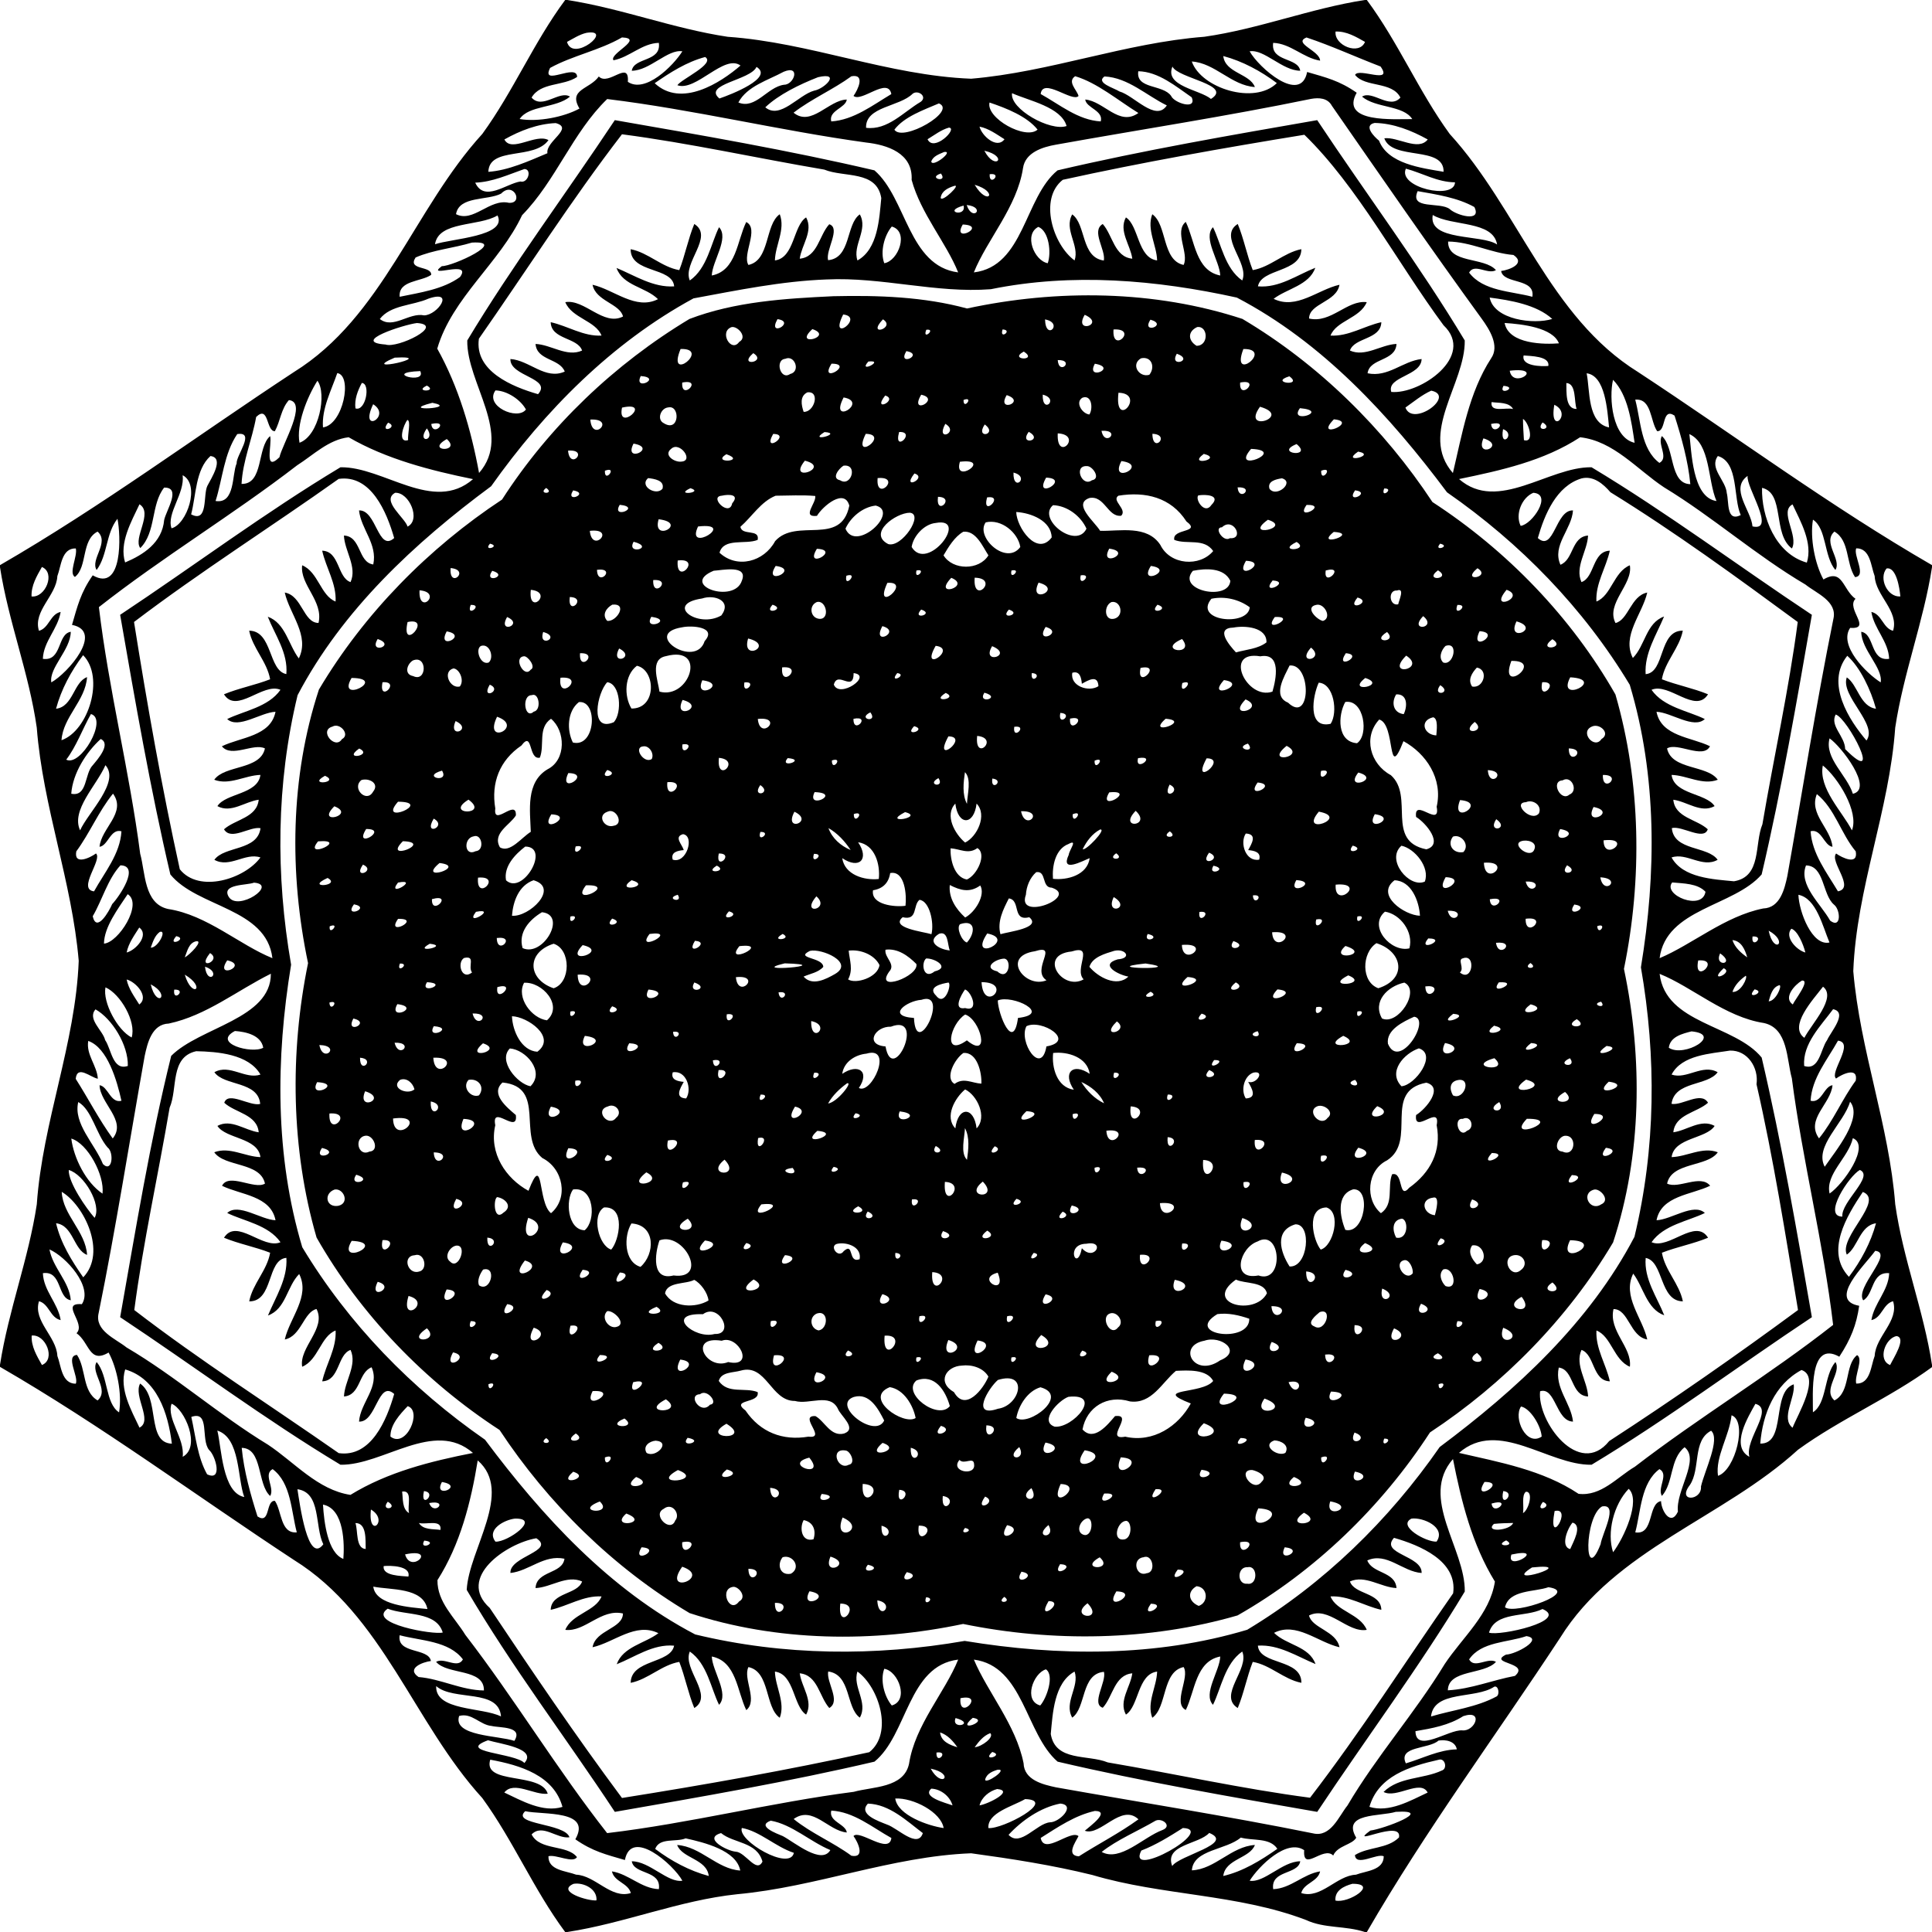 <?xml version="1.0" encoding="UTF-8"?>
<!DOCTYPE svg  PUBLIC '-//W3C//DTD SVG 1.1//EN'  'http://www.w3.org/Graphics/SVG/1.1/DTD/svg11.dtd'>
<svg width="793pt" height="793pt" version="1.1" viewBox="0 0 793 793" xmlns="http://www.w3.org/2000/svg">
<path d="m231.97 0h0.85c22.28 3.46 43.47 11.73 65.85 15.1 33.88 2.36 65.93 15.9 99.95 17.21 32.47-2.76 63.25-14.71 95.71-17.22 22.42-3.19 43.54-11.64 65.85-15.09h0.85c12.91 17.38 21.28 37.5 34.01 54.98 28.11 30.77 40.83 75.08 77.29 97.71 40.3 26.48 78.96 55.16 120.67 79.27v0.86c-3.46 22.28-11.73 43.47-15.1 65.85-2.36 33.88-15.9 65.93-17.21 99.95 2.76 32.47 14.71 63.25 17.22 95.71 3.19 22.45 11.68 43.59 15.09 65.94v0.87c-17.45 12.75-37.5 21.21-54.98 33.9-30.77 28.11-75.08 40.83-97.71 77.29-26.48 40.3-55.16 78.96-79.27 120.67h-0.86c-7.86-2.65-16.5-1.37-24.11-4.93-28.21-10.75-58.94-9.92-87.71-18.47-16.36-4.04-33.05-6.63-49.74-8.91-32.69 1.26-63.58 13.84-96.03 16.8-23.87 2.52-46.17 11.9-69.77 15.51h-0.85c-12.91-17.38-21.28-37.5-34.01-54.98-28.11-30.77-40.84-75.08-77.29-97.71-40.3-26.48-78.96-55.16-120.67-79.27v-0.86c3.46-22.28 11.73-43.47 15.1-65.85 2.36-33.88 15.9-65.93 17.21-99.95-2.76-32.47-14.71-63.25-17.22-95.71-3.19-22.42-11.64-43.54-15.09-65.85v-0.86c41.71-24.11 80.37-52.79 120.67-79.27 36.45-22.63 49.18-66.94 77.29-97.71 12.73-17.48 21.1-37.6 34.01-54.98m8.78 13.47c-2.9 0.66-5.44 2.36-8.02 3.73 2.45 8.73 19.5-5.55 8.02-3.73m307.44-0.52c-0.65 5.7 9.72 9.96 12.09 4.25-3.74-2.11-7.61-4.43-12.09-4.25m-292.89 2.41c-9.33 5.38-20.21 7.41-29.5 12.51-4.02 7.94 11.12-2.17 11.07 3.72-5.76 3.84-14.96 2.11-18.68 8.46 4.44 5.05 11.42-3.12 15.76-0.39-5.68 4.79-16.9 3.48-20.66 9.2 7.62 1.29 18.24-0.84 24.56-4.3-4.76-7.99 4.16-7.83 7.93-13.16 4.05 4.09 12.6-7.07 11.92 2.19 7.14 4.86 18.61-6.52 22.38-12.53-5.99-0.99-13.38 7.94-20.77 7.98 0.9-5.61 12.22-3.52 11.11-11.45-6.98 0.22-11.95 5.87-18.6 7.15-2.07-2.6 12.88-8.98 3.48-9.38m280.94 0.02c-5.69 2.41 5.53 5.43 5.6 9.51-6.95-1.1-12.07-7.04-19.26-7.3-1.12 7.93 10.21 5.84 11.11 11.45-7.39-0.04-14.78-8.97-20.77-7.98 3.68 6.67 20.99 21.85 23.6 8.49 7.75 2.27 13.18 3.51 20.34 8.51-7.03 12.57 15.67 10.76 22.81 10.83-3.66-5.77-14.97-4.43-20.62-9.23 4.33-2.73 11.32 5.44 15.76 0.39-3.46-6.78-14.46-4.05-18.61-9.29 1.4-3.14 15.8 4.09 10.46-3.46-10.13-3.88-20.34-8.58-30.42-11.92m-246.81 8.02c-7.61 2.03-14.32 6.32-20.71 10.75 10.9 10.2 26.98-0.12 35.23-7.25-6.66-4.89-18.3 10.81-25.92 8.08 1.68-2.54 15.81-8.86 11.4-11.58m212.67-0.4c0.79 7.03 10.92 7.18 12.97 12.73-9.72-0.66-16.34-9.88-25.9-10.49 3.85 11.02 25.8 17.89 34.91 8.87-6.56-4.94-14.03-8.98-21.98-11.11m-191.59 4.46c-2.38 5.47-22.22 7.11-15.23 12.97 4.57-1.55 22.58-8.51 15.23-12.97m170.73-0.14c-3.42 8.09 11.26 9.47 15.8 13.29 9.22-5.76-13.73-8.47-15.8-13.29m-159.55 2.12c-6.41 3.49-15.1 5.93-18.62 12.62 7.01 2.98 11.85-6.31 18.65-7.26 4.27 0.07 7.02-8.29-0.03-5.36m145.52-0.2c-1.08 7.44 10.03 5.29 13.48 10.13 1.16 2.87 10.72 5.95 8.44 0.57-6.52-4.49-13.61-10.53-21.92-10.7m-131.44 2.44c-7.62 2.98-16.17 7.14-21.66 12.37 6.14 5.11 13.55-5.06 20.07-6.85 4.26-0.72 11.23-7.72 1.59-5.52m13.68-0.37c-7.58 5.52-16.31 9.22-23.73 14.95 7.28 5.91 14.44-5.25 21.85-5.4-0.49 3.52-7.56 4.47-6.38 8.98 9.24-0.6 17.01-6.68 24.66-11.23-1.38-7.23-12.27 3.56-15.52 0.75 1.76-2.44 4.99-9.15-0.88-8.05m91.85-0.03c-3.37 2.27 0.66 5.52 1.39 8.11-2.47 2.82-14.7-7.83-15.55-0.8 7.87 4.36 15.34 10.72 24.66 11.25 1.21-4.52-5.92-5.46-6.37-8.99 7.68 0.67 13.95 11.19 21.82 5.53-8.3-5.13-16.88-12.4-25.95-15.1m12.03 0.1c-3.72 2.65 3.93 4.71 6.15 6.16 6.03 1.67 14.88 12.66 19.45 5.73-8.32-4.04-15.89-11.41-25.6-11.89m-78.71 7.07c-5.38 5.44-19.47 5.2-19.14 14.01 8.87 1.1 15.33-6.5 22.4-10.65 2.9-2.12-0.96-5.07-3.26-3.36m40.78-0.2c-1.02 6.44 15.67 15.8 22.38 13.48-2.21-7.85-15.62-10.41-22.38-13.48m-166.18 2.4c-14.2 13.72-21.06 33.54-34.93 47.68-9.17 19.58-28.72 33.85-34.82 54.77 8.74 15.65 13.9 33.32 17.16 51.03 13.95-15.96-5.12-36.84-4.84-54.39 18.68-31.08 40.53-60.24 60.56-90.43 35.6 6.2 71.35 12.36 106.56 20.61 13.21 11.42 13.94 39.21 34.37 41.89-4.83-12.1-15.36-24.16-19.1-37.98 0.59-11-10.02-14.37-18.68-15.33-35.61-4.9-70.77-13.53-106.28-17.85m288.93-0.07c-34.8 7.19-69.77 12.52-104.74 18.8-5.46 0.96-12.61 3.18-13.51 9.63-2.45 15.96-14.74 29.29-20.18 42.8 20.64-2.48 20.75-30.82 34.36-41.89 35.22-8.25 70.97-14.41 106.57-20.61 20.03 30.19 41.87 59.35 60.56 90.43 0.3 17.69-19.04 38.13-4.87 54.42 3.76-15.78 6.58-33.06 15.72-47.12 3.55-5.13-0.73-11.86-3.88-16.2-20.98-28.87-41.16-58.1-61.5-87.41-1.73-3.23-5.31-3.42-8.53-2.85m-152.77 1.86c-6.33 2.71-14.31 5.49-18.28 10.79 3.37 5.25 25.86-7.67 18.28-10.79m20.77-0.36c-1.53 6.42 14.87 15.52 19.72 11.12-4.27-5.41-12.78-8.79-19.72-11.12m-178.05 8.44c-7.47 0.31-14.63 3.1-21.08 6.72 2.9 5.61 12.83-2.61 18.1 0.26-5.8 8.29-24.32 2.46-24.68 13.03 8.25-0.57 16.61-4.43 24.25-7.64-0.83-4.87 11.08-10.27 3.41-12.37m336.12-0.06c-4.74 0.98-0.24 5.63 1.8 7.26 3.67 9.55 17.35 11.23 26.5 12.79 0.26-10.87-21.09-4.45-24.33-13.75 5.55-0.69 13.95 5.42 17.83 0.49-6.67-3.7-14.08-6.65-21.8-6.79m-174.74 1.92c-3.23 0.91-5.95 3.07-8.77 4.77 2.52 5.51 12.64-4.54 8.77-4.77m12.56-0.4c0.92 3.76 7.15 9.38 10.25 5.17-3.25-2.02-6.43-4.42-10.25-5.17m-146.75 3.13c-20.87 27.1-39.41 56.27-58.73 83.91-1.89 13.28 13.62 19.71 24.28 22.77 5.94-6.63-11.67-7.25-11.34-14.43 7.78 0.51 14.37 8.73 22.3 5.15-2.13-5.48-11.45-4.44-11.99-11.33 6.33 0.23 12.86 5.53 19.11 2.7-1.86-5.46-12.68-4.42-12.89-11.64 7.02 1.55 13.46 5.91 20.86 5.5-2.4-6.14-12.14-7.1-14.87-13.72 7.92-1.36 15.67 10.01 23.7 5.89-1.25-5.29-11.18-6.29-12.51-13.03 8.89 2.04 17.73 10.56 26.86 5.91-5.1-5.06-14.39-5.45-17.02-12.81 7.57 3.13 15.08 8.12 23.66 7.56-0.69-8.1-17.96-5.25-17.86-15.26 7.25 1.41 12.7 7.35 19.96 8.59 2.41-6.19 3.62-12.79 6.16-18.94 8.27 5.18-4.97 15.99-1.84 23.19 7.16-4.99 8.66-15.14 12-21.87 4.26 4.52-2.77 13.86-2.98 19.83 10.11-1.97 10.38-14.32 14.14-21.95 5.48 2.76-1.75 13.36 0.9 17.62 8.92-1.91 6.72-16.56 12.86-20.82 2.38 6.3-1.82 12.6-1.99 18.96 8.05-1.05 7.45-14.21 12.81-17.66 3.06 5.62-1.87 11.3-2.62 16.95 7.4-0.69 7.95-9.63 12.12-14.14 4.88 1.59-1.59 10.6-0.48 14.75 9.48-0.84 7.26-14.8 13.02-18.8 3.53 6.28-3.1 12.7-0.97 18.91 8.44-4.64 8.96-17.21 9.78-25.62-1.9-11.48-15.24-8.32-23.4-11.67-27.67-4.69-55.17-10.85-83.03-14.5m280.09 0.2c-33.17 5.42-66.52 11.29-99.17 18.49-9.94 7.86-3.98 26.67 4.85 33.1 2.13-6.21-4.5-12.63-0.97-18.91 5.75 4.11 3.55 17.68 12.98 18.94 0.83-4.43-5.31-12.15-0.45-14.99 4.11 4.6 4.73 13.51 12.13 14.24-0.75-5.65-5.68-11.33-2.62-16.95 5.36 3.45 4.75 16.61 12.81 17.66-0.18-6.36-4.38-12.66-1.99-18.96 6.14 4.26 3.94 18.93 12.86 20.81 2.35-4.67-4-13.74 0.88-17.67 3.76 7.65 4.03 20.03 14.16 22.01-0.21-5.97-7.25-15.31-2.98-19.83 3.34 6.73 4.84 16.88 12 21.87 3.13-7.2-10.12-18.01-1.84-23.19 2.54 6.15 3.74 12.75 6.16 18.94 7.26-1.25 12.72-7.16 19.95-8.6-0.09 9.65-16.43 7.82-17.82 15.26 8.68 0.75 15.95-4.61 23.55-7.62-2.54 7.21-11.67 8.57-17.11 12.74 9.37 4.62 18.12-3.78 27.03-5.77-1.21 7.16-12.43 7.57-12.48 13.86 9.01 2.1 15.61-7.7 23.67-6.72-2.73 6.63-12.49 7.58-14.87 13.72 7.4 0.41 13.84-3.95 20.86-5.5-0.21 7.22-11.03 6.18-12.89 11.64 6.25 2.82 12.78-2.46 19.11-2.71-0.34 7.21-11.03 5.68-11.87 12.04 8.41 1.79 14.44-5 22.18-5.85-0.12 7.01-14.41 7.16-12.45 13.51 11.76 1.1 34.82-14.66 21.45-27.37-18.86-25.5-35.34-57.03-57.12-78.19m-147.86 7.07c-1.97 0.87-4.57 1.67-5.29 3.94 0.55 2.57 9.54-4.57 5.29-3.94m16.51-0.52c4.46 8.56 10.13 2.36 0 0m-188.8 7.51c-6.63 2.31-13.03 5.33-20.18 5.6 3.74 8.15 12.65 0.45 18.53-0.48 3.14 0.89 4.89-5.05 1.65-5.12m361.81-0.15c-3.48 7.7 19.94 13.04 20.17 5.61-7.2-0.05-13.41-3.8-20.17-5.61m-190.84 1.99c-5.86 1.88 3.07 4.11 0 0m20.01 0.29c-0.32 5.49 5.6-0.74 0 0m-14.69 4.85c-2.42 0.78-5.04 2.03-5.42 4.85 0.47 2.13 8.86-6.03 5.42-4.85m8.53-0.51c5.48 9.12 10.06 2.94 0 0m-194.36 3.62c-5.59 2.93-17.25 0.89-18.52 8.44 7.07 3.64 13.84-6.51 21.75-4.65 6.14 0.29 1.82-8.99-3.23-3.79m376.19-1.01c-3.47 7.79 9.23 4.25 13.18 7.38 2.65 2.54 13.3 5.57 10.09-0.86-7.02-3.9-15.43-5.12-23.27-6.52m-186.39 5.93c-9 2.5 1.35 4.97 0 0m1.28-0.24c2.42 7.23 8.11 0.85 0 0m-192.57 4.28c-7.63 4.64-24.17 2.21-25.66 11.83 6.67-2.31 29.92-3.23 25.66-11.83m383.87-0.18c-1.97 10.9 20.25 7.82 26.42 12.12-1.69-9.91-18.52-7.38-26.42-12.12m-192.9 3.9c-4.8 8.18 10.55 0.45 0 0m-29.14 0.84c-3.08 3.65-4.85 10.41-3.08 15.06 5.86-0.97 10.26-13.05 3.08-15.06m60.16 0.14c-6.03 3.04-1.8 13.85 3.86 14.92 1.54-4.4 0.5-13.21-3.86-14.92m-232.5 6.45c-7.59 2.3-15.98 2.99-23.11 6.11-3.52 5.38 6.67 3.27 6.39 7.14-4.18 2.88-13.53 2.21-12.93 8.99 8.43-1.75 17.68-3 24.76-8.1 5.31-7.36-14.58 0.86-7.46-4.47 4.42 0.12 27.44-10.56 12.35-9.67m400.69-0.43c-0.18 9.15 14.97 6.26 19.63 11.74-3.36 1.99-8.86-3.01-11.01 1.01 5.74 7.65 17.28 7.6 25.96 9.92 1.28-7.84-11.9-5.04-12.82-10.58 3.38-0.43 10.28-3.05 5.06-6.58-9.13-0.74-17.62-5.43-26.82-5.51m-255.11 15.56c-18.48 0.68-36.51 4.43-54.63 7.77-33.55 18.22-61.11 46.13-83.06 77.11-31.44 23.24-61.09 50.82-79.44 85.76-8.78 36.34-9.04 73.91-2.66 110.62-6.34 38.44-6.65 78.53 4.58 115.96 18.94 31.47 44.94 58.14 75.01 79.01 23.52 31.49 51.06 61.51 86.27 79.93 36.34 8.78 73.91 9.04 110.62 2.66 38.44 6.34 78.53 6.65 115.96-4.58 31.47-18.94 58.14-44.94 79.01-75.01 31.49-23.52 61.51-51.06 79.93-86.27 8.78-36.34 9.04-73.91 2.66-110.62 6.34-38.44 6.65-78.53-4.58-115.96-18.94-31.47-44.94-58.14-75.01-79.01-23.52-31.49-51.06-61.51-86.27-79.93-33.13-7.29-67.49-10.24-100.97-3.44-22.49 1.74-44.77-5.09-67.42-4m-163.43 7.88c-6.46 2.88-15.53 2.55-19.95 8.35 5.5 4.32 11.97-2.79 18.21-1.49 5.55-0.13 12.78-10.68 1.74-6.86m435.6-0.45c1.77 9.13 18.12 11.15 25.68 8.78-6.36-5.85-17.22-7.68-25.68-8.78m-440.3 10.45c-5.22 0.62-27.6 7.77-12.87 8.83 4.87 1.71 24.64-8 12.87-8.83m446.43-0.02c1.69 8.87 16.62 8.82 22.29 8.36-2.49-6.46-15.08-7.91-22.29-8.36m-455.57 14.23c-15.9 6.79 18.83-1.03 0 0m463.38-0.9c-1.09 4.46 7.37 4.55 10.13 4.31 0.71-4.13-7.49-4.04-10.13-4.31m-452.9 6.42c-16.02 0.61 2.78 5.74 0 0m447.19-0.15c1.26 7.85 14.97-1.76 0 0m-481.24 0.97c-2.45 7.14-6.45 14.56-5.87 22.3 8.34-1.15 12.22-21.37 5.87-22.3m512.81 0.08c1.44 7.09 0.22 20.39 9.2 22.22-0.72-7.11-1.53-21.28-9.2-22.22m-520.96 3.06c-4.28 6.76-8.76 18.1-7.35 25.45 8.05-2.88 11.29-20.25 7.35-25.45m531.79-0.38c-1.75 7.53-0.31 23.81 8.86 25.85-1.29-8.63-2.69-19.59-8.86-25.85m-513.56 1.29c-1.7 3.17-3.09 6.75-2.62 10.44 4.2 1.42 6.36-10.23 2.62-10.44m494.4 0.03c0.12 3.54-0.54 10.7 4.22 10.64-1.14-2.97 0-10.44-4.22-10.64m-467.7 1.05c-5.75 2.72 4.78 2.64 0 0m441.91 0.09c-2.42 4.4 6.33 0.57 0 0m-413.76 1.89c-4.63 6.41 9.06 12.47 12.51 7.84-2.17-4.04-7.74-7.73-12.51-7.84m384.09 0.1c-3.86 1.74-7.16 4.53-10.59 6.94 3.03 8.2 20.88-4.87 10.59-6.94m-468.87 3.88c-3.23 3.6-3.52 8.65-5.76 12.76-3.63 0.07-2.41-10.91-7.68-5.85-1.6 9.07-5.54 18.13-6 27.49 9.15 0.18 6.26-14.98 11.74-19.63 0.88 3.36-2.77 15.09 3.81 8.69 1.23-5.47 11.73-22.65 3.89-23.46m552.61-0.18c2.32 8.67 2.27 20.22 9.92 25.96 4-2.16-0.96-7.65 1-11.03 5.4 4.76 3 19.58 11.69 19.76-0.89-9.52-3.65-19.24-6.48-28.15-5.38-3.52-3.27 6.67-7.14 6.39-2.88-4.18-2.21-13.53-8.99-12.93m-493.72 1.29c-15.02 3.73 11.5 2.25 0 0m434.75-0.29c-0.67 4.54 5.94 2.01 8.84 2.85-1.69-2.93-5.89-2.43-8.84-2.85m-459.06 0.87c-6.01 12.69 7.9 5 0 0m484.81 0.22c-2.28 13.18 7.8 3.71 0 0m-470.75 6.23c-1.56 1.86-4.24 9.61 0.28 8.29-0.23-2.39 1.25-7.89-0.28-8.29m457.89-0.42c0.02 2.9 0.21 5.81 0.39 8.71 4.5 1.31 2.03-7.35-0.39-8.71m-465.82 1.53c-3.86 4.86 4.68 1.83 0 0m473.87-0.09c-3.39 4.2 4.91 2.88 0 0m-456.14 0.63c0.62 5.75 7.86-1.77 0 0m435 0c0.62 5.75 7.86-1.77 0 0m-436.82 1.82c-4.57 6.35 3.96 5.3 0 0m441.73 0.32c-1.53 8.37 5.59 2.02 0 0m-519.56 2.02c-5.44 8.01-6.06 18.59-8.89 27.46 8.11 1.3 6.66-10.94 8.64-15.41-0.23-3.34 7.88-13.24 0.25-12.05m596.04 0c0.9 6.84 1.13 26.08 11.13 27.48-3.68-8.42-2.38-23.47-11.13-27.48m-550.31 1.3c-8.27 0.98-14.42 7.24-21.14 11.51-26.44 20.38-55.18 37.62-81.37 58.21 4.01 33.87 12.55 67.29 16.95 101.25 2.15 7.69 1.49 20.5 11.47 22.66 15.96 2.45 29.29 14.74 42.8 20.18-2.48-20.64-30.82-20.75-41.89-34.36-8.25-35.22-14.41-70.97-20.61-106.57 30.19-20.03 59.35-41.88 90.43-60.56 17.69-0.3 38.13 19.04 54.42 4.87-17.34-3.54-35.55-8.18-51.06-17.19m505.47 0c-14.85 9.73-32.55 13.62-49.7 17.16 15.96 13.95 36.83-5.12 54.39-4.84 31.08 18.68 60.24 40.53 90.43 60.56-6.2 35.6-12.36 71.35-20.61 106.56-11.42 13.21-39.21 13.94-41.89 34.37 13.4-5.63 26.82-17.27 42.53-20.4 6.94-0.24 8.75-7.96 9.9-13.3 6.27-35.22 11.78-70.42 18.89-105.49 1.77-7.3-7.01-10.58-11.45-14.16-20.36-12-37.9-27.66-58.05-39.91-11.1-7.34-20.62-18.99-34.44-20.55m-465.18 0.74c-9.25 5.17 6.28 5.61 0 0m425.49-0.29c-3.67 8.59 9.73 3.04 0 0m-522.51 7.26c-6.17 5.58-5.87 16.15-7.92 23.94 7.09 3.71 4.83-8.1 6.68-11.74 1.61-3.11 7.1-11.51 1.24-12.2m618.73-0.01c-3.67 5.04 3.28 9.95 3.66 15.21 0.97 3.6-0.28 12.01 5.73 9.04-3.16-7.07-0.74-21.66-9.39-24.25m-630.13 7.88c0.93 7.56-6.7 15.65-4.57 21.78 6.22-1.48 11.97-17.9 4.57-21.78m642.35 0.28c-7.43 5.23 1.45 14.15 2 20.73 9.88 2.22-2.75-16.18-2-20.73m-578.3 1.23c-27.59 19.61-56.75 38.02-84.01 58.73 5.4 33.96 11.44 68.08 18.79 101.5 7.86 9.94 26.67 3.98 33.1-4.85-6.21-2.13-12.63 4.5-18.91 0.97 4.11-5.75 17.68-3.55 18.94-12.98-4.43-0.83-12.15 5.3-14.99 0.45 4.6-4.11 13.51-4.73 14.24-12.13-5.65 0.75-11.33 5.68-16.95 2.62 3.45-5.36 16.61-4.76 17.66-12.81-6.36 0.17-12.66 4.37-18.96 1.99 4.26-6.14 18.93-3.94 20.81-12.86-4.67-2.35-13.74 4-17.67-0.88 7.65-3.76 20.03-4.04 22.01-14.16-5.97 0.21-15.31 7.24-19.83 2.98 6.73-3.34 16.88-4.84 21.87-12-7.2-3.13-18.01 10.11-23.19 1.84 6.15-2.54 12.75-3.75 18.94-6.16-1.25-7.26-7.16-12.72-8.6-19.95 9.65 0.09 7.82 16.42 15.26 17.82 0.75-8.68-4.61-15.95-7.62-23.55 7.21 2.54 8.57 11.66 12.74 17.11 4.62-9.38-3.78-18.12-5.77-27.03 7.16 1.21 7.57 12.43 13.86 12.48 2.1-9.01-7.7-15.61-6.72-23.67 6.63 2.73 7.58 12.48 13.72 14.87 0.41-7.4-3.95-13.84-5.5-20.86 7.22 0.21 6.18 11.03 11.64 12.89 2.82-6.25-2.46-12.79-2.71-19.11 7.21 0.34 5.68 11.03 12.04 11.87 1.79-8.42-5-14.44-5.85-22.18 7.18-0.33 7.8 17.28 14.43 11.34-3.06-10.66-9.49-26.17-22.77-24.28m510.13-0.2c-10.3 3.1-15.16 14.73-17.94 24.48 6.63 5.94 7.25-11.67 14.43-11.34-0.51 7.78-8.73 14.37-5.15 22.3 5.48-2.13 4.44-11.45 11.33-11.99-0.24 6.33-5.53 12.86-2.7 19.11 5.46-1.86 4.41-12.68 11.64-12.89-1.55 7.02-5.92 13.46-5.5 20.86 6.12-2.4 7.09-12.14 13.72-14.87 1.36 7.92-10.01 15.67-5.89 23.7 5.29-1.25 6.29-11.18 13.03-12.51-2.04 8.89-10.57 17.73-5.91 26.86 5.06-5.1 5.44-14.39 12.81-17.02-3.14 7.57-8.12 15.08-7.56 23.66 8.09-0.69 5.24-17.96 15.26-17.86-1.42 7.25-7.35 12.7-8.59 19.96 6.19 2.41 12.79 3.62 18.94 6.16-5.18 8.27-15.99-4.97-23.19-1.84 4.99 7.16 15.14 8.66 21.87 12-4.53 4.26-13.86-2.77-19.83-2.98 1.96 10.11 14.31 10.38 21.95 14.14-2.77 5.48-13.36-1.75-17.62 0.9 1.9 8.92 16.55 6.72 20.82 12.86-6.31 2.38-12.61-1.82-18.96-1.99 1.05 8.05 14.21 7.45 17.66 12.81-5.62 3.06-11.3-1.87-16.95-2.62 0.69 7.4 9.63 7.95 14.14 12.12-1.6 4.88-10.6-1.59-14.75-0.48 0.84 9.48 14.8 7.26 18.8 13.02-6.29 3.53-12.7-3.1-18.91-0.97 4.64 8.44 17.21 8.96 25.62 9.78 11.48-1.9 8.31-15.24 11.67-23.4 4.69-27.67 10.85-55.17 14.5-83.03-25.09-18.45-50.6-37.05-76.88-53.26-2.94-3.42-6.99-6.88-11.86-5.67m-581.78 3.77c-5.51 7-3.23 18.28-9.79 24.82-3.1-4.12 5.46-14.45-0.33-17.97-3.35 7.14-8.39 15.83-5.9 23.88 7.45-3.15 15.2-8.07 16.03-17.42 0.8-3.92 7.24-13.47-0.01-13.31m655.87 0.1c-0.31 11.69 5.44 27.05 18.39 30.69 2.5-8.06-2.52-16.77-5.87-23.9-5.61 2.9 2.61 12.83-0.26 18.1-8.04-5.98-2.8-22.7-12.26-24.89m-561.06 2.03c-5.89 3.24 4.17 10.36 5.1 13.88 5.6-2.72 0.71-14.19-5.1-13.88m467.17 0c-4.76 2-7.51 8.88-5.19 13.57 4.71-0.53 13.23-13.03 5.19-13.57m-581.14 10.67c-4.81 6.09-4.01 14.89-8.55 21.02-2.73-4.34 5.44-11.32 0.39-15.76-6.78 3.46-4.05 14.46-9.29 18.61-2.71-1.56 1.18-8.61 0.35-11.7-5.87-0.15-5.99 7.26-7.57 11.36-0.37 7.97-10.09 14.33-7.55 22.45 4.15-1.07 4.56-6.82 8.9-7.75-1.1 6.95-7.04 12.07-7.3 19.26 7.93 1.11 5.84-10.21 11.45-11.11-0.04 7.39-8.97 14.78-7.98 20.77 6.67-3.68 21.85-20.99 8.49-23.6 2.27-7.75 3.51-13.18 8.51-20.34 12.48 7.19 11.52-16.82 10.15-23.21m695.93 0.36c-1.29 7.62 0.83 18.24 4.3 24.56 7.99-4.76 7.83 4.16 13.16 7.93-4.09 4.05 7.06 12.6-2.19 11.92-4.86 7.14 6.52 18.61 12.53 22.38 0.99-5.99-7.94-13.38-7.98-20.77 5.61 0.9 3.52 12.22 11.45 11.11-0.27-7.19-6.2-12.31-7.3-19.26 4.33 0.93 4.75 6.68 8.9 7.75 2.54-8.12-7.19-14.48-7.54-22.45-1.59-4.13-1.72-11.4-7.55-11.41-1.38 2.71 4.42 11.45-0.51 11.82-3.84-5.76-2.12-14.96-8.46-18.68-5.05 4.44 3.11 11.42 0.39 15.76-4.79-5.68-3.49-16.9-9.2-20.66m-726.94 19.43c-2.11 3.72-4.43 7.61-4.25 12.09 5.7 0.64 9.96-9.72 4.25-12.09m757.13 0.62c-3.3 4.03 0.35 11.87 5.68 11.47-0.3-3.44-1.67-12.27-5.68-11.47m-740.22 35.58c-4.94 6.55-8.98 14.03-11.11 21.98 7.03-0.79 7.18-10.93 12.73-12.97-0.66 9.72-9.88 16.34-10.49 25.9 11.02-3.85 17.89-25.8 8.87-34.91m724.11 0.25c-9.07 11.33 0.82 26.53 7.88 34.78 4.88-6.66-10.82-18.3-8.08-25.92 4.57 3.1 5.35 11.92 11.98 12.88-2.1-7.76-6.48-17-11.78-21.74m-720.9 23.91c-3.43 6.07-6.04 13.38-10.14 18.72 5.88 3.08 17.29-16.7 10.14-18.72m716.13 0.2c-2.47 4.73 3.81 8.86 3.9 14.19 16.24 16.32 0.84-13-3.9-14.19m-712.12 10.04c-5.95 5.43-11.48 14.07-12.09 22.47 6.73 1.36 5.38-8.19 8.82-11.7 2.03-2.42 7.64-8.75 3.27-10.77m709.61-0.25c-2.16 8.19 7.13 15 9.58 22.75 8.69-2-4.89-19.61-9.58-22.75m-707.67 11c-3.66 8.42-14.24 18.45-10.4 26.75 3.24-7.27 16.54-19.89 10.4-26.75m704.91 0.12c-1.83 9.38 7.99 18.94 11.95 26.63 2.99-7.57-5.7-21.62-11.95-26.63m-701.8 11.56c-5.93 7.29-9.5 16.14-15.07 23.7-1.1 5.82 5.62 2.68 8.08 0.86 2.82 2.46-7.83 14.7-0.8 15.55 4.36-7.87 10.72-15.34 11.25-24.66-4.52-1.21-5.46 5.91-8.99 6.37 0.67-7.68 11.19-13.96 5.53-21.82m699.35 0.19c-3.33 8.29 5.72 13.98 6.41 21.63-3.52-0.49-4.48-7.56-8.98-6.38 0.6 9.24 6.67 17.01 11.23 24.66 7.22-1.38-3.56-12.27-0.75-15.52 2.44 1.76 9.15 4.99 8.05-0.88-6.11-7.32-8.54-17.54-15.96-23.51m-696.3 29.24c-5.26 5.72-7.46 14.22-11.38 20.9 1.57 6.99 6.73-2.04 7.99-4.99 2.86-3 11.61-15.76 3.39-15.91m691.85 0.04c-3.18 7.96 6.06 15.76 9.91 22.66 4.67 3.55 4.29-4.56 1.55-6.59-4.82-4.15-3.86-15.98-11.46-16.07m-637.04 7.07c-2.82 1.15-13.6 0.46-10.34 5.86 3.81 6.05 20.33-5.11 10.34-5.86m582.12-0.09c-4.16 5.11 12.34 11.92 13.66 3.83-3.3-3.49-9.11-3.38-13.66-3.83m-633.96 4.82c-3.99 6.03-9.64 13.43-9.73 20.29 5.9-0.38 16.11-16.31 9.73-20.29m685.76 0.25c0.23 6.87 5.58 21.18 12.75 19.58-2.83-6.74-5.4-18.14-12.75-19.58m-681.01 13.44c-2.02 3.22-4.42 6.43-5.17 10.25 3.76-0.92 9.38-7.15 5.17-10.25m678.11 0.49c-2.95 3.37 2.14 8.82 5.76 9.76-0.89-3.52-3.24-9.03-5.76-9.76m-669.66 1.29c-2.09 1.51-2.88 4.16-3.74 6.48 2.95 0.15 6.79-7.37 3.74-6.48m660.35-0.49c2.08 10.11 8.48 4.64 0 0m-653.61 2.24c-4.16 4.74 5.16 1.1 0 0m647 0.13c-0.82 5.58 5.49-0.28 0 0m-638.86 1.98c-3.04 0.68-3.64 4.13-4.64 6.6 2.05-1.01 7.89-7.07 4.64-6.6m630.6-0.49c1.02 3.08 3.5 5.28 6.08 7.09-0.93-3.14-2.35-6.71-6.08-7.09m-624.88 5.33c-6.01 7.55 5.21 3.15 0 0m619.84 0.12c-2.78 5.72 6.67 4.67 0 0m-612.78 2.86c-5.48 8.18 9.17 2.05 0 0m603.77 0.05c-2.1 10.47 9.77-0.8 0 0m-612.89 2.55c0.85 8.11 7.23 2.42 0 0m623.32 0.65c-6.96 6.55 4.54 1.78 0 0m-596.29 2.25c-13.89 6.88-26.43 17.14-41.89 20.45-6.94 0.23-8.76 7.95-9.9 13.3-6.27 35.22-11.78 70.42-18.89 105.49-1.77 7.3 7.01 10.58 11.45 14.16 20.36 11.99 37.9 27.66 58.05 39.91 10.91 7.24 20.41 18.56 33.84 20.6 15.29-9.39 32.88-13.78 50.3-17.21-15.96-13.95-36.84 5.12-54.39 4.84-31.08-18.69-60.24-40.53-90.43-60.56 6.37-35.81 12.21-71.95 20.95-107.26 11.74-11.79 40.96-15.18 40.91-33.72m570.02 0.05c2.48 20.64 30.82 20.75 41.89 34.36 8.25 35.22 14.4 70.97 20.61 106.57-30.19 20.03-59.35 41.87-90.43 60.56-17.7 0.3-38.13-19.04-54.42-4.87 16.54 3.81 34.48 7.05 49.07 16.8 9.24 1.14 15.84-6.81 23.12-11.12 26.45-20.36 55.18-37.63 81.38-58.21-4.01-33.87-12.56-67.29-16.95-101.25-2.16-7.7-1.49-20.49-11.47-22.66-15.96-2.45-29.29-14.74-42.8-20.18m-605.35 0.33c2.94 10.06 9.12 5.48 0 0m640.72 0.44c-2.38 1.69-4.53 3.83-5.48 6.65 3.51 0.33 6.37-6.01 5.48-6.65m-664.58 1.55c0.75 3.82 3.15 7 5.17 10.25 4.21-3.1-1.41-9.33-5.17-10.25m687.6 0.45c-2.95 1.74-7.79 7.05-3.73 9.8 0.73-1.77 7.42-10.16 3.73-9.8m-677.72 1.54c2.36 10.13 8.56 4.46 0 0m668.58 0.32c-2.99 0.78-3.73 4.06-4.49 6.65 2.89-0.09 5.54-6.18 4.49-6.65m-687.15 0.91c-1.22 6.13 4.93 17.63 10.74 20.58 1.98-6.46-4.59-17.86-10.74-20.58m704.97-0.27c-4.12 5.36-14.27 16.27-7.66 20.99 2.98-5.77 13.44-16.54 7.66-20.99m-676.76 1.22c-0.74 5.6 5.49-0.32 0 0m648.69-0.13c-4.23 4.69 5.11 1.15 0 0m-680.99 8.22c-3.54 3.95 3.05 8.68 3.95 12.61 2.55 3.62 3.04 12.71 9.31 10.61 0.22-8.59-6.47-19.4-13.26-23.22m713.2-0.07c-5 6.8-12.59 14.17-11.88 23.3 6.29 2.03 6.75-6.94 9.4-10.58 1.47-3.36 8.7-11.43 2.48-12.72m-655.99 8.95c-9.55 5.02 6.99 9.52 11.63 6.87-0.89-5.21-7.18-6.56-11.63-6.87m597.88 0.15c-3.74 0.95-8.77 2.15-9.33 6.72 6.28 4.21 22.51-5.45 9.33-6.72m-658.08 3.92c-0.94 5.72 3.61 10.06 3.94 15.51-2.92-0.47-8.49-5.84-9.08 0.06 5.14 8.06 9.55 16.7 15.19 24.46 5.91-7.28-5.25-14.45-5.4-21.85 3.52 0.49 4.47 7.56 8.98 6.38-1.82-8.16-5.68-21.79-13.63-24.56m718.2-0.11c-4.37 7.87-10.73 15.34-11.25 24.66 4.51 1.21 5.46-5.92 8.99-6.37-0.67 7.68-11.2 13.95-5.53 21.82 5.93-7.29 9.5-16.14 15.07-23.7 1.1-5.82-5.62-2.68-8.08-0.86-2.83-2.47 7.83-14.7 0.8-15.55m-673.9 4.33c-10.85 2.46-7.46 15.27-10.9 23.21-4.69 27.67-10.85 55.17-14.5 83.03 27.1 20.86 56.27 39.41 83.91 58.73 13.28 1.89 19.71-13.62 22.77-24.28-6.63-5.94-7.25 11.67-14.43 11.34 0.51-7.78 8.73-14.38 5.15-22.3-5.48 2.13-4.44 11.44-11.33 11.99 0.23-6.33 5.53-12.86 2.7-19.11-5.46 1.86-4.42 12.68-11.64 12.89 1.55-7.02 5.91-13.46 5.5-20.86-6.14 2.38-7.1 12.14-13.72 14.87-1.36-7.93 10.01-15.67 5.89-23.7-5.29 1.25-6.29 11.18-13.03 12.51 2.04-8.89 10.56-17.74 5.91-26.86-5.06 5.09-5.45 14.39-12.81 17.02 3.13-7.58 8.12-15.08 7.56-23.66-8.1 0.69-5.25 17.95-15.26 17.86 1.41-7.25 7.35-12.7 8.59-19.96-6.19-2.42-12.79-3.62-18.94-6.16 5.18-8.28 15.99 4.97 23.19 1.84-4.99-7.16-15.14-8.66-21.87-12 4.52-4.27 13.86 2.77 19.83 2.98-1.97-10.11-14.32-10.38-21.95-14.14 2.76-5.48 13.36 1.75 17.62-0.9-1.91-8.93-16.56-6.72-20.82-12.86 6.3-2.39 12.6 1.81 18.96 1.99-1.05-8.06-14.21-7.45-17.66-12.81 5.62-3.06 11.3 1.87 16.95 2.62-0.69-7.4-9.63-7.95-14.14-12.12 1.59-4.89 10.6 1.59 14.75 0.48-0.84-9.48-14.8-7.26-18.8-13.02 6.28-3.53 12.7 3.1 18.91 0.97-4.85-8.47-17.74-9.4-26.39-9.59m629.55-0.25c-7.89 1.27-19.74 1.73-23.96 9.84 6.21 2.13 12.62-4.5 18.91-0.97-4.11 5.75-17.68 3.55-18.94 12.98 4.43 0.83 12.14-5.31 14.99-0.45-4.6 4.11-13.52 4.73-14.24 12.13 5.65-0.75 11.33-5.68 16.95-2.62-3.45 5.36-16.61 4.75-17.66 12.81 6.35-0.18 12.65-4.38 18.96-1.99-4.26 6.14-18.94 3.94-20.81 12.86 4.67 2.35 13.74-4 17.67 0.88-7.66 3.76-20.03 4.03-22.01 14.16 5.97-0.21 15.3-7.25 19.83-2.98-6.73 3.34-16.88 4.84-21.87 12 7.2 3.13 18.01-10.12 23.19-1.84-6.15 2.54-12.75 3.74-18.94 6.16 1.25 7.26 7.15 12.72 8.6 19.95-9.66-0.09-7.82-16.43-15.26-17.82-0.75 8.68 4.6 15.95 7.62 23.55-7.21-2.54-8.58-11.67-12.74-17.11-4.62 9.37 3.78 18.12 5.77 27.03-7.16-1.21-7.57-12.43-13.86-12.48-2.1 9.01 7.69 15.61 6.72 23.67-6.63-2.73-7.59-12.49-13.72-14.87-0.42 7.4 3.95 13.84 5.5 20.86-7.23-0.21-6.18-11.03-11.64-12.89-2.83 6.25 2.46 12.78 2.71 19.11-7.21-0.34-5.69-11.03-12.04-11.87-1.79 8.41 5 14.44 5.85 22.18-7.01-0.12-7.16-14.41-13.51-12.45-1.34 12.38 16.04 35.78 28.36 20.44 26.2-17.02 52.17-35.11 77.5-53.78-5.15-30.96-10.04-62.12-17.03-92.66 0.96-6.85-3.7-14.04-10.9-13.83m-677.95 21.11c-2.14 8.85 6.78 17.13 10.13 25.46 3.89 3.82 4.63-4.87 1.88-6.84-4.72-5.5-6.37-15.39-12.01-18.62m727.25-0.14c-2.53 8.82-14.81 18.31-10.41 26.71 4.57-6.68 15.81-20.07 10.41-26.71m-730.11 15.14c1.02 8 5.99 18.03 12.81 22.6 0.92-7.59-6.12-20.64-12.81-22.6m731.25-0.17c-1.79 7.99-11.37 14.76-9.55 22.73 5.53-3.72 16.96-19.71 9.55-22.73m-732.29 13.06c-0.24 5.09 7.22 15.83 10.61 19.65 3.05-5.3-4.31-17.86-10.61-19.65m735.17-0.01c-4.37 2.35-15.47 19.16-7.19 19.15-0.63-6.02 13.2-16.54 7.19-19.15m-738.06 8.99c0.44 9.54 9.79 16.16 10.41 25.87-5.54-2.06-5.7-12.16-12.73-12.98 1.92 8.17 6.4 15.4 11.15 22.19 9.89-10.37 0.18-29.82-8.83-35.08m739.27 0.04c-6.65 9.92-15.51 24.48-5.7 34.84 4.94-6.56 8.97-14.03 11.11-21.98-6.63 0.94-7.4 9.77-11.98 12.87-3.39-7.2 15.67-22.25 6.57-25.73m-744.3 23.59c1.39 7.63 8.16 13.14 8.75 20.86-5.61-0.9-3.52-12.23-11.45-11.11 0.26 7.19 6.2 12.31 7.3 19.26-4.34-0.93-4.75-6.69-8.9-7.75-2.54 8.12 7.18 14.47 7.54 22.45 1.58 4.13 1.72 11.39 7.55 11.41 1.38-2.71-4.44-11.47 0.51-11.82 3.84 5.75 2.11 14.96 8.46 18.68 5.05-4.44-3.12-11.43-0.39-15.76 4.79 5.68 3.48 16.89 9.2 20.66 1.29-7.62-0.84-18.24-4.3-24.56-7.99 4.76-7.83-4.17-13.16-7.93 4.09-4.05-7.07-12.6 2.19-11.92 4.67-7.14-6.59-19.57-13.3-22.47m749.39 0.57c-4.31 6-19.61 20.25-6.58 22.56-1.12 7.84-3.41 13.63-8.16 20.9-12.57-7.03-10.76 15.67-10.83 22.81 5.77-3.66 4.42-14.97 9.23-20.62 2.73 4.33-5.44 11.32-0.39 15.76 6.78-3.46 4.05-14.46 9.29-18.61 2.7 1.55-1.19 8.6-0.35 11.7 5.87 0.15 5.98-7.26 7.57-11.36 0.36-7.98 10.09-14.33 7.55-22.45-4.15 1.06-4.57 6.82-8.9 7.75 1.1-6.95 7.03-12.07 7.3-19.26-7.41-0.68-6.21 8.72-10.66 11.15-3.53-5.27 12.84-19.49 4.93-20.33m-756.69 34.79c-0.25 4.48 2.12 8.34 4.21 12.08 5.84-2.32 1.5-12.8-4.21-12.08m765.47 0.21c-4.66 0.79-7.95 9.86-2.66 11.88 1.26-2.67 6.9-11.18 2.66-11.88m-727.09 13.68c-2.5 8.06 2.51 16.77 5.87 23.9 5.61-2.9-2.61-12.84 0.26-18.1 8.29 5.8 2.46 24.32 13.03 24.68-1.57-12.66-6.12-26.69-19.16-30.48m688.05 0.24c-11.05 5.93-15.92 17.96-16.93 30.2 10.87 0.26 4.44-21.09 13.75-24.33 0.69 5.55-5.42 13.95-0.49 17.83 2.13-5.46 11.62-21.03 3.67-23.7m-669.01 13.85c-2.16 6.11 5.49 14.21 4.56 21.78 7.66-4.11 0.78-19.74-4.56-21.78m650.08 0.04c-2.93 5.32-10.43 17.4-2.46 21.74-2-7.15 10.35-19.7 2.46-21.74m-553.17 0.95c-3.22 3.37-7.16 7.64-7.08 12.48 6.48 5.06 13.24-10.6 7.08-12.48m456.97 0.15c-3.26 4.77 2.17 16.57 8.49 12.34-0.33-4.6-4.79-11.69-8.49-12.34m-545.78 4.27c1.74 7.81 2.55 16.52 6.48 23.55 6.57 3.1 3.44-7.77 0.84-9.96-3.58-4.26 0.51-16.36-7.32-13.59m632.2-0.68c-0.93 8.56-6.71 16.97-5.57 24.85 7.14-2.3 12.21-22.49 5.57-24.85m-621.52 6.28c1.76 7.03 2.01 25.51 11.06 27.28-2.88-7.62-1.56-24.22-11.06-27.28m613.14 0.06c-7.74 4-4.25 15.65-8.74 22.3-5.48 7.12 5.04 6.52 4.57 0.59 1.59-6.79 8.02-19.39 4.17-22.89m-603.13 7.03c0.89 9.52 3.64 19.23 6.48 28.15 5.38 3.52 3.27-6.68 7.14-6.39 2.88 4.18 2.21 13.53 8.99 12.93-2.32-8.68-2.27-20.22-9.92-25.96-4 2.15 0.95 7.65-1 11.03-5.41-4.76-3.01-19.58-11.69-19.76m592.24-0.25c-6.15 4.85-4.44 14.54-9.32 19.99-1.99-3.36 3.01-8.86-1.01-11.01-7.65 5.74-7.6 17.28-9.92 25.96 7.84 1.28 5.04-11.9 10.58-12.82 0.12 3.98 4.04 10.52 6.93 4.31-1-8.63 9.17-21.28 2.74-26.43m-495.37 5.41c-2.76 17.06-7.15 34.41-16.53 49.15-0.09 9.07 7.07 15.3 11.44 22.45 20.36 26.45 37.63 55.18 58.21 81.38 33.87-4.01 67.29-12.56 101.25-16.95 7.69-2.16 20.5-1.49 22.66-11.47 2.45-15.96 14.74-29.29 20.18-42.8-20.64 2.48-20.75 30.82-34.36 41.89-35.22 8.25-70.97 14.4-106.57 20.61-20.06-30.44-42.38-59.64-60.8-91.13 0.88-16.61 19.37-40.21 4.52-53.13m400.3-0.56c-13.95 15.96 5.12 36.83 4.84 54.39-18.69 31.08-40.53 60.24-60.56 90.43-35.6-6.2-71.35-12.36-106.56-20.61-13.21-11.42-13.94-39.21-34.37-41.89 5.63 13.4 17.27 26.82 20.4 42.53 0.23 6.94 7.95 8.75 13.3 9.9 35.22 6.27 70.42 11.78 105.49 18.89 7.3 1.77 10.58-7.01 14.16-11.45 11.99-20.36 27.66-37.9 39.91-58.05 7.24-10.91 18.56-20.41 20.6-33.84-9.39-15.29-13.78-32.88-17.21-50.3m-414.98 9.42c-3.96 7.28 9.71 1.64 0 0m427.92-0.02c-5.55 8.84 9.74-0.05 0 0m-487.24 2.99c0.95 5.9 4.24 31.13 10.63 22.6-3.62-7.31-0.8-21.23-10.63-22.6m546.42-0.17c-6.22 6.51-9.04 18.08-6.4 26.03 4.4-5.76 11.54-21.33 6.4-26.03m-503.45 1.13c0.42 2.95-0.08 7.15 2.85 8.84-0.84-2.9 1.69-9.51-2.85-8.84m8.97-0.2c-1.77 7.86 5.75 0.62 0 0m443 0c-1.77 7.86 5.75 0.62 0 0m9.3 0.27c-1.91 1.47-0.71 6.06-1.2 8.77 2.38-1.27 4.41-8.95 1.2-8.77m-467.15 4.09c-3.39 4.2 4.91 2.88 0 0m474.13 0.09c-3.86 4.86 4.68 1.83 0 0m-457.14 0.46c2.02 5.59 8.37-1.53 0 0m436.06 0.21c0.73 5.62 8.84-2.54 0 0m-479.65 0.43c0.45 7.21 1.9 19.8 8.36 22.29 0.46-5.67 0.51-20.6-8.36-22.29m524.99 0.76c-7.33 4.21-7.44 32.99-0.59 15.51 0.59-4.28 7.64-16.83 0.59-15.51m-505.31 1.26c-1.35 12.49 7.67 4.53 0 0m485.85 0.62c-2.98 15.96 7.74-1.87 0 0m-426.76 3.11c-4.25 0.48-11.83 4.44-7.98 9.46 4.97 0.3 18.9-9.72 7.98-9.46m368.01 0c-6.04 3.02 6.14 9.74 10.3 9.44 4.03-5.83-5.51-10.08-10.3-9.44m-433.47 1.83c1.12 2.95 0 10.44 4.22 10.64-0.13-3.56 0.54-10.71-4.22-10.64m26.07-0.04c1.68 2.92 5.89 2.42 8.84 2.85 0.66-4.54-5.95-2.01-8.84-2.85m441.22 0.38c-3.87 3.65 6.73 2.77 7.9-0.38-2.64 0.06-5.28 0.1-7.9 0.38m32.3-0.54c-2.16 2.48-5.06 9.9-0.97 10.87 1.23-2.91 5.16-9.6 0.97-10.87m-425.33 6.43c-12.22 2.06-32.92 16.19-19.12 28.61 17.46 26.16 35.36 52.56 54.28 78 33.96-5.4 68.08-11.44 101.5-18.79 9.94-7.86 3.98-26.68-4.85-33.1-2.13 6.21 4.5 12.62 0.97 18.91-5.75-4.11-3.55-17.68-12.98-18.94-0.83 4.43 5.3 12.14 0.45 14.99-4.11-4.6-4.73-13.52-12.13-14.24 0.75 5.65 5.68 11.33 2.62 16.95-5.36-3.45-4.76-16.61-12.81-17.66 0.17 6.35 4.37 12.65 1.99 18.96-6.14-4.26-3.94-18.94-12.86-20.81-2.35 4.67 4 13.74-0.88 17.67-3.76-7.66-4.04-20.03-14.16-22.01 0.21 5.97 7.24 15.3 2.98 19.83-3.34-6.73-4.84-16.88-12-21.87-3.13 7.2 10.11 18.01 1.84 23.19-2.54-6.15-3.75-12.75-6.16-18.94-7.26 1.25-12.72 7.15-19.95 8.6 0.09-9.66 16.42-7.82 17.82-15.26-8.68-0.75-15.95 4.6-23.55 7.62 2.54-7.21 11.66-8.58 17.11-12.74-9.38-4.62-18.12 3.78-27.03 5.77 1.21-7.16 12.43-7.57 12.48-13.86-9.01-2.1-15.61 7.69-23.67 6.72 2.73-6.63 12.48-7.59 14.87-13.72-7.4-0.42-13.84 3.95-20.86 5.5 0.21-7.23 11.03-6.18 12.89-11.64-6.25-2.83-12.79 2.46-19.11 2.71 0.34-7.21 11.03-5.69 11.87-12.04-8.42-1.79-14.44 5-22.18 5.85-0.45-6.82 18.63-9 10.63-14.26m352.03-0.17c-5.94 6.63 11.67 7.25 11.34 14.43-7.78-0.51-14.38-8.73-22.3-5.15 2.13 5.48 11.44 4.44 11.99 11.33-6.33-0.24-12.86-5.53-19.11-2.7 1.86 5.46 12.68 4.41 12.89 11.64-7.02-1.55-13.46-5.92-20.86-5.5 2.38 6.12 12.14 7.09 14.87 13.72-7.93 1.36-15.67-10.01-23.7-5.89 1.25 5.29 11.18 6.29 12.51 13.03-8.89-2.04-17.74-10.57-26.86-5.91 5.09 5.06 14.39 5.44 17.02 12.81-7.58-3.14-15.08-8.12-23.66-7.56 0.69 8.09 17.95 5.24 17.86 15.26-7.25-1.42-12.7-7.35-19.96-8.59-2.42 6.19-3.62 12.79-6.16 18.94-8.28-5.18 4.97-15.99 1.84-23.19-7.16 4.99-8.66 15.14-12 21.87-4.27-4.53 2.77-13.86 2.98-19.83-10.11 1.96-10.38 14.31-14.14 21.95-5.48-2.77 1.75-13.36-0.9-17.62-8.93 1.9-6.72 16.55-12.86 20.82-2.39-6.31 1.81-12.61 1.99-18.96-8.06 1.05-7.45 14.21-12.81 17.66-3.06-5.62 1.87-11.3 2.62-16.95-7.4 0.69-7.95 9.63-12.12 14.14-4.89-1.6 1.59-10.6 0.48-14.75-9.48 0.84-7.26 14.8-13.02 18.8-3.53-6.29 3.1-12.7 0.97-18.91-8.44 4.64-8.97 17.21-9.78 25.62 1.9 11.48 15.24 8.31 23.4 11.67 27.67 4.69 55.17 10.85 83.03 14.5 20.86-27.1 39.41-56.27 58.73-83.91 1.89-13.28-13.62-19.71-24.28-22.77m-398.04 1.14c-2.42 4.39 6.33 0.57 0 0m444.09-0.09c-5.76 2.71 4.78 2.64 0 0m-451.95 5.75c2.35 8.33 13.54-2.91 0 0m454.09 0.07c-2.53 7.57 15.33-3.28 0 0m-462.86 4.72c-0.71 4.13 7.48 4.03 10.13 4.31 1.09-4.46-7.38-4.56-10.13-4.31m471.33 0.57c-13.24 8.33 20.47-2.14 0 0m-475.61 7.87c0.94 7.67 15.11 8.48 22.22 9.2-1.83-8.98-15.13-7.76-22.22-9.2m482.35 0.24c-5.7 2.02-16.15 0.98-17.84 8.24 4.15 3.14 31.13-6.27 17.84-8.24m-476.44 8.82c-8.82 6.02 19.11 10.87 22.6 9.77-2.67-8.82-15.19-6.86-22.6-9.77m474.01 0.13c-7.11 3.55-19.34 0.88-21.97 9.69 4.33 1.57 33.09-4.91 21.97-9.69m-469.09 10.76c-1.29 7.84 11.9 5.04 12.82 10.58-3.38 0.42-10.28 3.05-5.06 6.58 9.13 0.74 17.61 5.43 26.82 5.51 0.18-9.15-14.98-6.27-19.63-11.74 3.36-1.99 8.86 3.01 11.01-1.01-5.74-7.65-17.29-7.6-25.96-9.92m462.48 0.36c-7.71 2.7-18.56 2.18-23.52 9.56 2.15 4 7.65-0.96 11.03 1-4.76 5.4-19.58 3-19.76 11.69 9.42-0.49 18.37-4.2 27.55-5.92 6.41-5.59-11.3-4.95-3.66-8.74 3.97-0.08 15.68-6.46 8.36-7.59m-263.57 13.41c-1.77 4.65 0 11.39 3.08 15.06 7.18-2.01 2.78-14.09-3.08-15.06m66.35 0.23c-5.26 1.57-9.35 12.95-2.33 14.83 2.74-3.11 5.87-12.47 2.33-14.83m-250.27 6.88c-0.44 10.24 18.85 8.6 26.6 12.45-0.91-11.54-19.47-6.19-26.6-12.45m434.28 0.25c-7.77 5.21-24.74 1.34-25.96 12.22 8.81-2.66 18.61-3.71 27.02-8.28 1.26-0.94 0.64-4.55-1.06-3.94m-219.09 4.71c-0.8 9.77 10.47-2.1 0 0m-205.78 7.3c-2.7 8.36 16.3 8.02 22.68 10.22 3.76-6.06-5.94-5.29-9.34-6.12-4.81-0.41-8.14-5.57-13.34-4.1m412.19 0.05c-5.99 3.81-12.78 5.01-19.66 6.19 0.15 9.25 13.6-0.74 19.19-0.33 5.26 0.57 9.01-8.65 0.47-5.86m-208.41 0.8c-2.06 5.09 8.7 2.37 0 0m7.04-0.09c-7.7 6.54 7.54 1.11 0 0m-13.4 5.99c0.38 3.73 3.95 5.15 7.09 6.08-1.81-2.58-4.01-5.06-7.09-6.08m20.59 0.3c-2.8 1.04-4.7 3.44-6.4 5.78 2.94-0.2 8.15-4.16 6.4-5.78m-206.16 2.92c-13.44 4.91 11.23 5.24 14.94 9.33 5.43-6-10.04-7.81-14.94-9.33m390.12 0.14c-3.94 3.57-16.72 2.15-13.38 9.34 6.97-2.05 13.49-5.57 20.92-5.75-0.59-3.4-4.7-4.12-7.54-3.59m-206.04 4.9c-0.28 5.49 5.58-0.82 0 0m22.9-0.24c-4.65 4.26 5.21 1.43 0 0m-206.06 3.17c-3.23 10.48 20.95 4.94 23.6 13.97-5.55 0.69-13.95-5.42-17.83-0.49 7.14 3.35 15.83 8.39 23.88 5.9-3.54-12.9-17.24-17.11-29.65-19.38m389.29 0.03c-12.12 2.74-24.82 6.8-28.42 19.33 8.06 2.5 16.77-2.52 23.9-5.87-2.9-5.61-12.84 2.61-18.1-0.25 6.43-6.28 16.18-5.19 23.88-8.78 2.47-0.71 1.4-5.3-1.26-4.43m-208.5 3.65c4.64 8.48 10.11 2.08 0 0m27.51 0.43c-2.17 0.65-4.56 1.62-5.16 4.06 0.06 2.12 9.69-4.5 5.16-4.06m-27.27 7.78c-3.88 3.37 5.56 5.74 8.72 6.86-1.05-3.73-4.84-6.73-8.72-6.86m27.04 0.15c-3.25 0.85-6.38 3.39-7.24 6.71 3.57-0.53 14.45-6.03 7.24-6.71m-41.83 3.89c0.98 6.9 13.58 11.26 19.86 12.13-1.06-6.51-12.39-12.48-19.86-12.13m53.32 0.24c-5.18 3-15.56 5.61-15.09 11.89 5.65 0.63 28.49-11.45 15.09-11.89m-64.54 1.86c-4.16 4.4 4.45 7.23 7.84 8.6 4.38 1.45 12.62 10.07 14.7 3.5-6.62-4.99-13.7-11.85-22.54-12.1m78.96-0.02c-8.12 1.58-15.82 6.94-21.23 12.83 4.78 5.23 11.53-4.69 17-5.14 3.86 0.05 10.87-7.07 4.23-7.69m-219.63 3.13c-5.97 5.57 16.39 4.88 18.17 10.71-5.17 0.72-11.13-5.75-15.54-1.17 3.46 6.78 14.46 4.05 18.61 9.29-1.56 2.7-8.61-1.19-11.7-0.35-0.15 5.87 7.26 5.98 11.36 7.57 7.97 0.36 14.33 10.09 22.45 7.55-1.07-4.15-6.82-4.57-7.75-8.9 6.95 1.1 12.07 7.03 19.26 7.3 1.11-7.93-10.21-5.84-11.11-11.45 7.39 0.04 14.78 8.97 20.77 7.98-3.68-6.67-20.99-21.85-23.6-8.49-7.75-2.27-13.18-3.51-20.34-8.51 6.9-12.15-13.29-9.95-20.58-11.53m125.64-0.25c-1.21 4.51 5.91 5.46 6.37 8.99-7.68-0.67-13.96-11.2-21.82-5.53 7.29 5.93 16.14 9.5 23.7 15.07 5.82 1.1 2.68-5.62 0.86-8.08 2.46-2.83 14.7 7.83 15.55 0.8-7.87-4.37-15.34-10.73-24.66-11.25m108.21 0.14c-8.18 1.8-15.3 6.7-22.26 11.09 1.38 7.22 12.27-3.56 15.52-0.75-1.26 2.47-5.22 7.98 0.15 8.29 8.06-5.14 16.7-9.55 24.46-15.19-7.07-6.74-15.66 7.09-22.03 4.69 2.17-1.91 10.64-8.01 4.16-8.13m123.48 0.37c-6.4 1.98-22.32 0.31-16.23 10.62-1.67 2.95-7.71 3.23-9.44 7.31-4.05-4.09-12.6 7.06-11.92-2.19-7.14-4.86-18.61 6.52-22.38 12.53 5.99 0.99 13.38-7.94 20.77-7.98-0.9 5.61-12.23 3.52-11.11 11.45 7.19-0.27 12.31-6.2 19.26-7.3-0.93 4.33-6.69 4.75-7.75 8.9 8.12 2.54 14.47-7.19 22.45-7.54 4.13-1.59 11.39-1.72 11.41-7.55-2.71-1.38-11.47 4.42-11.82-0.51 5.65-3.48 13.25-2.46 18.08-7.22 1.46-7.8-21.55 4.31-11.74-2.84 5.19-0.59 26.89-8.67 10.42-7.68m-256.55 3.62c-6 2.2 2.4 5.27 4.99 6.35 4.9 2.63 15.88 11.89 19.48 5.72-8.35-3.48-15.7-10.51-24.47-12.07m158.03-0.03c-7.24 4.24-16.03 7.95-22.19 12.87 7.57 4.16 17.05-6.07 24.95-9 4.08-1.57 0.05-5.04-2.76-3.87m-169.89 3.03c-1.94 5.16 19.71 17.84 21.36 10.21-7.48-2.44-14.03-8.93-21.36-10.21m181.04 0.01c-5.5 3.47-10.98 6.91-17.07 9.26-6.35 12.35 31.2-8.73 17.07-9.26m-189.56 2.09c-7.59 2.13 2.48 7.35 6.03 7.63 4.01 0.21 8.49 9.09 10.96 4.07-2.28-8.23-11.81-7.41-16.99-11.7m200.36-0.07c-4.26 4.74-18.54 4.76-15.19 13.6 2.72-4.37 25.9-9.21 15.19-13.6m-214.9 2.23c-3.99 1.67-10.75-0.45-12.5 4.34 6.55 4.94 14.03 8.97 21.98 11.11-0.79-7.03-10.93-7.19-12.97-12.73 9.72 0.66 16.34 9.87 25.9 10.49-1.57-8.32-14.82-11.52-22.41-13.21m227.85-0.32c-5.9 5.12-19.5 4.88-20.07 13.45 9.54-0.44 16.16-9.8 25.87-10.41-2.06 5.53-12.16 5.7-12.98 12.73 8.17-1.92 15.4-6.4 22.19-11.15-3.1-4.72-10.08-3.21-15.01-4.62m-273.88 18.99c-7.28 3.19 6.16 7.16 9.42 6.79 0.41-4.73-5.4-7.49-9.42-6.79m319.7-0.02c-3.45 0.92-7.31 2.75-6.97 6.87 5.32 1.34 18-6.92 6.97-6.87z"/>
<path d="m342.08 121.58c18.36-0.42 37.22 0.22 54.83 5.04 37.03-7.97 76.94-7.58 113.05 4.28 31.24 18.54 58.11 45.02 77.99 75.16 30.56 19.86 57.01 47.21 75.11 78.98 10.53 36.29 11.02 76 3.5 112.64 7.76 36.81 7.34 76.42-4.46 112.28-18.54 31.24-45.02 58.11-75.16 77.99-19.86 30.56-47.21 57.01-78.98 75.11-36.29 10.53-76 11.02-112.64 3.5-36.81 7.76-76.42 7.34-112.28-4.46-31.24-18.54-58.11-45.02-77.99-75.16-30.56-19.86-57.01-47.21-75.11-78.98-10.54-36.29-11.02-76-3.5-112.64-7.76-36.81-7.34-76.42 4.46-112.28 18.54-31.24 45.02-58.11 75.16-77.99 19.35-30.08 46.23-55.68 76.93-74.13 18.7-7.15 39.27-8.4 59.09-9.34m4.01 7.5c-6.16 12.35 8.98 0.97 0 0m99.14 0.13c-4.82 8.12 8.89 3.94 0 0m-126.11 1.78c-4.4 7.91 7.92 1.12 0 0m43.29 0.08c-7.05 7.5 5.61 3.5 0 0m66.53 0.03c0.24 9.22 7.85 1.48 0 0m43.27 0.11c-4.05 6.26 7.57 2.16 0 0m-171.9 3.04c-5.31 1.8-0.25 10.76 3.09 6.1 3.61-2-0.65-6.59-3.09-6.1m191.08-0.01c-3.95 1.82-3.81 5.52-0.26 7.69 5.13 0.03 4.78-8.3 0.26-7.69m-157.95 0.84c-8.31 7.64 9.21 3.08 0 0m46.76 0.27c-1.85 4.73 4.39-0.59 0 0m31.32-0.13c-1.48 4.51 4.44 0.22 0 0m45.53 0.01c-0.75 10.37 10.41-0.57 0 0m-177.7 8.01c-5.96 14.51 12.73-0.38 0 0m231 0.01c-5.48 14.33 12.72-0.2 0 0m-138.32 0.85c-3.97 6.65 7.58 1.42 0 0m48.2 0.2c-6.55 3.53 6.12 4 0 0m-111.04 0.65c-6.67 5.79 5.95 3.73 0 0m173.85 0.23c-3.49 6.01 7.45 2.7 0 0m-160.72 2.09c-4.36 0.41-2.02 9 1.99 6.24 4.45-1.01 1.89-8-1.99-6.24m146.03-0.21c-4.36 2.48-0.84 8.03 3.4 6.77 2.5-3.06 1-7.72-3.4-6.77m-111.92 1.32c-4.63 5.21 7.19-0.77 0 0m77.72-0.59c0.5 6.6 7.24-0.15 0 0m-92.84 1.48c-5.55 8.84 9.74-0.05 0 0m108.08 0.02c-3.97 7.28 9.71 1.64 0 0m-186.39 5.05c-3.17 6.51 9.14 0.68 0 0m266.22 0.11c-8.63 2.67 5.98 4.32 0 0m-249.19 2.57c-0.55 7.86 8.91-1.75 0 0m229 0c-0.55 7.86 8.91-1.75 0 0m-177.64 4.02c-3.23 1.57-2.47 5.23-1.53 8 4.39 0.27 6.95-8.65 1.53-8m127.69 0.16c-1.82 15.85 11.64 0.3 0 0m-95.75 1.14c-5.66 7.27 5.69 1.73 0 0m14.78-0.33c-5.23 8.87 8.38 1.79 0 0m35.1 0.16c-4.47 7.47 8.39 2.77 0 0m14.79-0.19c-0.3 8.4 7.05 1.74 0 0m-81.73 1.15c-6.22 12.01 10.57 1.85 0 0m98.03 0.1c-3.11 1.84-0.19 6.55 2.84 6.9 1.57-2.36 1.03-8.3-2.84-6.9m-48.8 0.92c-0.16 4.5 4.51-1.71 0 0m-140.18 3.15c-2.25 10.57 13.01-2.89 0 0m18.97-0.08c-3.11 0.27-4.8 4.98-1.88 6.45 6.5 4.11 6.89-7.55 1.88-6.45m242.88-0.27c-8.01 11.16 13.82 3.94 0 0m16.4 0.58c-4.98 6.82 12.73 1.16 0 0m-291.27 4.68c0.76 9.74 10.73-0.51 0 0m305.2-0.1c-8.58 8.81 10.66 1 0 0m-159.49 1.85c-4.24 7.77 6 3.5 0 0m16.18 0.26c-4.19 6.29 5.69 4.16 0 0m-65.77 3.12c-7.32 4.51 8.01 0.52 0 0m30.64-0.03c-2.52 9.08 7.31-0.27 0 0m53.19-0.08c-4.33 5.9 6.48 3.57 0 0m29.87-0.41c1.36 7.02 8.4-0.47 0 0m-134.77 1.29c-4.76 8.53 7.83 0.03 0 0m38-0.04c-5.94 12.04 10.25 0.18 0 0m78.81-0.2c-0.62 12.31 10.65 0.61 0 0m38.86 0.18c0.01 8.47 7.76 0.33 0 0m-212.98 4.03c-4.35 8.42 10.21 1.74 0 0m272.16 0.19c-9.6 3.85 6.99 5.85 0 0m-256.63 1.88c-3.51 2.65 1.38 5.72 4.12 5.32 5.26-0.35-0.71-8.42-4.12-5.32m237.95 0.1c-9.04 10.44 15.31 0.6 0 0m-280.36 0.72c0.78 8.35 8.87-0.71 0 0m324.29 0.39c-7.58 5.21 8.02 1.49 0 0m-259.31 1.07c-6.5 3.96 8.63 3.02 0 0m195.98-0.13c-7.17 5.28 8.32 2.1 0 0m-163.75 2.79c-7.68 9.51 11.26 2.81 0 0m63.63 0.44c-2.89 9.75 13.75-1.64 0 0m66.29-0.29c-5.29 10.11 11.75 1.63 0 0m-114.09 1.91c-1.87 1.17-5.12 5.2-1.37 5.98 4.6 2.92 7.46-6.81 1.37-5.98m99.87 0.17c-5.51-0.29-1.95 8.79 2.1 5.81 3.92-0.62 0.2-6.04-2.1-5.81m-197.78 1.89c-0.25 5.5 5.54-2.08 0 0m294 0c-0.25 5.5 5.54-2.08 0 0m-166.96 1.13c-5.66 7.27 5.69 1.73 0 0m40.67-0.36c-0.3 8.4 7.05 1.74 0 0m-149.96 2.26c-3.82 3.23 3.26 7.47 5.88 4.39 1-3.49-3.39-4.09-5.88-4.39m94.19-0.01c-0.92 10.3 10.3-0.92 0 0m69.17-0.19c-5.61 9.8 10.47 0.42 0 0m96.78 0.28c-2.33 0.36-6.1 1.14-5.1 4.31 2.9 3.8 10.46-2.78 5.1-4.31m-301.98 3.96c-3.77 2.67 3.78 2.65 0 0m59.21 0.1c-7.09 3.24 5.96 1.86 0 0m224.57-0.34c0.6 6.31 7.33-0.36 0 0m60.17 0.46c-1.71 4.51 4.49-0.16 0 0m-332.87 0.78c-3.59 5.52 7.04 1.28 0 0m320.93-0.03c-4.12 5.96 7.1 0.93 0 0m-259.94 2.21c-5.44 0.37 3.1 8.96 4.27 3.14 3.21-3.74-1.36-3.8-4.27-3.14m22.09 0.01c-6.03 2.42-9.65 8.55-14.44 12.74 0.55 3.84 8.05 0.69 7.07 5.39-4.92 2.05-13.93-1-15.65 5.27 7.21 6.7 18.25 3.75 22.83-4.77 8.76-9.78 27.04 2.38 30.44-14.56-1.97-7.28-10.81 0.12-13.29 4.2-6.46 0.67-0.18-5.26-0.69-8.17-5.39-0.47-10.86-0.13-16.27-0.1m140.71-0.01c-3.02 1.98 3.76 5.57 1.15 8.22-5.53 0.72-6.8-8.41-13.02-7.28-7.08 2.43 2.13 9.75 4.37 13.48 8.18 0.19 19.27-2.47 24.71 5.78 4.06 8.32 16.19 9.11 21.69 2.52-3.76-5.49-10.8-2.53-15.96-4.58-1.05-4.82 11.37-2.79 4.98-7.57-6.36-9.92-16.85-12.37-27.92-10.57m32.77-0.12c-1.4 1.71 2.7 8.08 5.42 3.9 4.05-4.04-2.4-4.41-5.42-3.9m-106.83 0.58c-1.02 8.35 7.48 0.13 0 0m20.14 0.25c-2.28 8.62 7.54-1.16 0 0m-150.76 3.03c-3.74 6.23 9.36 0.94 0 0m105.05 0.31c-5.4 0.62-10.29 4.81-12.4 9.48 4.22 10.09 22.45-7.03 12.4-9.48m72.79-0.16c-6.74 5.68 9.57 18.36 13.73 9.64-2.29-5.11-7.81-9.42-13.73-9.64m104.08-0.11c-5.04 7.1 9.45-0.18 0 0m-162.86 3.21c-5.74 0.03-17.42 8.47-8.86 12.87 5.57 1.62 14.79-12.32 8.86-12.87m43.68-0.3c0.14 6.26 8.5 18.45 14.55 10.45-0.19-6.87-8.46-10.09-14.55-10.45m-146.78 2.98c-2.88 9.92 12.49 1.48 0 0m250.08 0.2c-10.61 7.65 10.5 3.29 0 0m-136.33 1.32c-4.82 0.46-9.26 5.47-9.9 9.87 6.45 10.69 23.97-12.5 9.9-9.87m20.5-0.24c-4.38 6 8.46 17.91 14.2 10.11-0.95-5.88-7.73-11.64-14.2-10.11m-118.07 1.69c-5.39 11.4 16.44-1.91 0 0m215.04 0.33c-3.52-0.02 0.57 6.32 3.28 4.47 6.12 0.49 1.37-8.9-3.28-4.47m-259.47 1.46c0.94 9.64 11.09-1.24 0 0m153.29 0.37c-3.58 2.06-6.1 6.28-8.1 9.69 3.81 6.19 14.61 6.21 18.42 0-2.31-3.51-5.07-10.28-10.32-9.69m152.06 0.07c-8.24 6.69 10.93 0.63 0 0m-287.36 4.03c-3.26 5.73 9.15 2.41 0 0m272.12 0.09c-8.77 4.25 5.84 3.62 0 0m-331.08 0.7c-3.07 3.46 4.7 1.09 0 0m390 0c-3.07 3.46 4.69 1.09 0 0m-255.83 2.11c-5.44 8.91 10.14 0.4 0 0m120.01-0.07c-4.53 8.23 10.15 1.42 0 0m-177.13 4.87c-0.9 10.87 10.39-1.29 0 0m233.25 0.12c-5.29 9.05 10.12 0.46 0 0m-193.04 2.11c-5.49 8.63 10.32 1.39 0 0m154 0c-5.49 8.63 10.32 1.39 0 0m-287.42 0.87c-0.71 8.87 8.35 0.78 0 0m421.47 0.07c-7.2 6.01 6.08 3.66 0 0m-404.39 1.06c-3.89 5.63 7.22 2.03 0 0m43-0.41c0.19 7.46 8.36-1.05 0 0m47.9 0.38c-14.3 5.92 8.48 13.8 11.57 4.06 2.69-6.69-8.32-4.21-11.57-4.06m83.22-0.09c-1.02 4.63 4.63-1.02 0 0m39 0c-1.02 4.63 4.63-1.02 0 0m74.47 0.12c-6.94 8.06 14.76 12.59 15.37 4.1-2.71-5.53-10.2-5.1-15.37-4.1m54.53-0.14c-1.16 7.54 8.62-2.28 0 0m46.07-0.07c-6.28 4.74 5.99 3.69 0 0m-242.82 2.22c-1.16 5.73 5.43-1.64 0 0m96.17-0.15c-1.15 5.61 5.49-0.85 0 0m-53.12 1.02c-8.07 8.5 8.65 3.5 0 0m9.6-0.05c-0.88 11.62 10.47 0.2 0 0m-131.94 0.97c-0.38 8.06 8.25-0.57 0 0m254.24 0.16c-5.33 6.63 8.02 0.54 0 0m-158.14 0.99c-6.13 13.37 10.57-0.78 0 0m62.07-0.1c-4.53 9.38 10.4 2.68 0 0m-254.09 3.16c-0.51 10.73 9.74 0.76 0 0m45.68-0.2c-1.24 11.09 9.64 0.94 0 0m355.52 0.28c-3.83-0.31-3.18 6.54 0.5 5.66 0.33-1.69 2.83-6.9-0.5-5.66m44.99-0.3c-7.89 9.42 8.52 3.03 0 0m-384.52 2.97c-1.05 8.36 7.46 0.19 0 0m54.31 0.6c-15.7 2.32-1.73 12.55 7.91 6.95 4.48-6.09-2.87-8.67-7.91-6.95m209.05 0.11c-7.65 9.23 15.09 11.55 15.74 3.5-4.49-3.3-10.28-4.63-15.74-3.5m59.99-0.52c-5.17 6.19 6.57 1.97 0 0m-221.97 1.88c-3.36 1.46-2.65 6.42 0.9 6.87 4.72 0.52 3.05-7.92-0.9-6.87m120.98-0.01c-3.33 1.45-3.05 8.14 1.39 6.77 3.86-1.29 2.42-7.46-1.39-6.77m-263.03 1.18c-2.08 5.54 5.5-0.25 0 0m58.13-0.11c-2.46 1.33-4.39 4.18-2.1 6.65 3.83 0.54 8.67-7.29 2.1-6.65m65.77 0.02c-4.15 4.52 5.83 1.89 0 0m158 0c-4.15 4.52 5.83 1.89 0 0m65.08 0.09c-4.77 1.01 0.38 6.14 2.83 6.58 3.88-1.23 0.57-7.53-2.83-6.58m58.02 0c-2.08 5.54 5.5-0.25 0 0m-220.1 1.91c-4.15 4.52 5.83 1.89 0 0m36 0c-4.15 4.52 5.83 1.89 0 0m-205.96 3.06c-4.13 7.22 7.25 3.14 0 0m59.2-0.09c-3.64 6.15 9.76 1.38 0 0m255.91 0.09c-5.59 7.54 9.9-0.54 0 0m60.9-0.37c-6.38 6.62 6.17 5.06 0 0m-416.86 2.43c-2.89 13.01 10.57-2.25 0 0m455.17-0.28c-4.46 9.13 10.42 2.96 0 0m-342.47 2.44c-16.84 2.65 5.57 17.29 9.24 5.66 5.25-5.82-5.34-6.53-9.24-5.66m82.19-0.48c-4.66 8.58 8.21 2.27 0 0m67.02 0.32c-4.76 7.49 7.94 2.33 0 0m77.1 0.27c-7.78 0.19-1.68 7.27 1 10.19 4.12-1.17 9.04-1.41 12.53-4.11 0.18-6.3-8.9-6.97-13.53-6.08m-322.95 1.57c-4.41 8.22 9.28 1.58 0 0m39.61 0.23c-2.25 6.88 7.7 2.16 0 0m346.36 0.02c-7.22 4.52 4.65 4.55 0 0m37.99-0.34c-4.45 9.32 9.44 0.64 0 0m-452.28 3.21c-3.98 6.47 7.94 2.74 0 0m152.04-0.2c-2.98 9.87 11.26 2.73 0 0m178.12 0.21c-11.11 4.84 5.82 7.25 0 0m151.99 0.08c-6.85 5.17 6.12 3.77 0 0m-439.8 2.77c-2.48 1.39-0.17 8.08 3.24 6.78 2.35-2.17 0.32-8.03-3.24-6.78m186.67-0.06c-6.74 11.82 9.24 1.09 0 0m23.18 0.14c-4.76 7.9 9.18 3.77 0 0m186.08-0.09c-1.71 1.68-2.95 4.85-0.95 6.79 4.24 1.56 6.57-8.78 0.95-6.79m-339.17 1.05c-3.94 7.33 7.3 3.67 0 0m283.97-0.37c-6.46 7.29 6.14 5 0 0m-300.03 2.32c-0.57 8.25 8.06-0.38 0 0m314.32-0.02c-4.91 7.44 7.91 0.67 0 0m-337.28 1.26c-4.65 0.35 0.03 9.18 2.68 5.52 2.39-1.1-1.19-5.64-2.68-5.52m58.21-0.05c-6.77 1.25-3.25 9.95-2.64 14.56 12.34 3.39 19.82-19.16 2.64-14.56m243.97 0.07c-15.47-2.58-5.5 18.18 4.99 14.49 1.48-5.09 3.74-16.05-4.99-14.49m59.88-0.29c-9.07 9.04 8.73 5.69 0 0m-407.75 2.01c-2.46 1.59-3.62 5.71 0.14 6.39 5.71 2.75 5.91-8.92-0.14-6.39m450.92 0.16c-5.45 14.61 13.95-0.26 0 0m-358.93 2c-5.15 3.9-5.35 12.41-2.24 17.55 10.55 0.12 9.97-15.9 2.24-17.55m267.9-0.11c-2.09 4.4-7.24 12.57-0.64 15.24 9.45 9.06 9.76-16.15 0.64-15.24m-343.2 1.2c-4.65 1.26-1.49 8.46 2.62 7.42 2-2.5-0.16-7.25-2.62-7.42m134.92-0.43c-0.82 9.25 9.25-0.86 0 0m147.1 0.22c-1.9 9.39 9.39-1.9 0 0m138.04-0.13c-1.94 2.11-3.87 4.96-1.94 7.76 4.65 1 7.02-6.85 1.94-7.76m-255.8 2.26c-0.04 8.16-6.53-1.21-8.13 4.73 2.33 5.88 16.11-3.75 8.13-4.73m17.91-0.02c-3.81 4.71 4.57 0.7 0 0m55.22 0.01c-0.69 5.16 4.96 0.25 0 0m16.63-0.13c-1 5.53 6.79 8.08 10.72 5.51-0.22-4.85-4.15-2.47-6.8-0.99-0.23-2.36-0.76-5.45-3.92-4.52m-295.83 2.13c-6.44 10.99 15.21 0.12 0 0m85.74-0.09c-1.29 10.39 10.87-0.9 0 0m330.34 0.1c-8.37 6.54 9.54 3.1 0 0m84.12-0.27c-5.92 11.25 15.29 0.82 0 0m-356.24 1.21c-3.8 8.59 11.13 1.49 0 0m214.11-0.08c-7.92 8.78 10.64 1.56 0 0m-345.37 0.89c-1.75 8.91 7.86-0.55 0 0m92.24-0.01c-4.13 4.25-7.44 20.8 2.71 16.4 3.46-3.79 2.78-15.78-2.71-16.4m56.29 0.09c-1.02 6.05 5.92-0.71 0 0m179.76 0.23c-1.54 6.21 5.91-1.92 0 0m55.98-0.13c-2.48 5.42-4.79 19.08 4.9 16.88 3.07-4.66 1.35-16.56-4.9-16.88m91.73-0.18c-1.75 8.91 7.86-0.55 0 0m-431.98 1c-3.94 6.62 5.61 2.32 0 0m390.13 0.2c-3.76 4.97 5.35 3.38 0 0m-202.97 3.18c-6.8 4.24 5.61 2.56 0 0m15.86-0.09c-3.15 4.98 7.5 2.11 0 0m-185.76 1.01c-4.32-0.07-2.96 10.22 0.77 6.79 3.3-0.58 2.23-8.05-0.77-6.79m354.79-0.31c-2.07 3.3-1.25 7.56 3.09 8.11 1.59-3.24 1.59-8.41-3.09-8.11m-292.91 2.27c-4.26 8.88 10.18 2.69 0 0m231.09-0.22c-8.23 8.46 8.88 3.92 0 0m-273.65 1.11c-4.88 3.86-4.96 11.65-2.47 16.59 9.34 2.29 10.45-17.4 2.47-16.59m314.57-0.05c-3.03 5.46-3.48 16.29 4.82 16.93 4.98-3.33 2.91-18.17-4.82-16.93m-194.93 4.26c-5.74 2.78 3.37 4.55 0 0m77.97 0.23c-1.26 6.09 5.8 0.28 0 0m-231.2 1.57c-5.92 12.32 11.54 4.04 0 0m384.25 0.22c-5.75 1.29-3.9 7.22 1.28 7.44 0.15-2.24 0.83-6.86-1.28-7.44m-362.1 0.62c-5.49 3.75-2.53 10.79-4.58 15.96-4.82 1.05-2.79-11.38-7.57-4.98-8.95 6.07-12.5 15.28-10.72 25.83-1 7.84 8.75-4.33 8.45 2.85-2.34 3.9-9.84 7.32-6.55 13.1 4.16 2.49 8.92-4.09 12.67-6.36-0.28-8.77-2.13-20.28 6.86-25.66 7.83-3.91 7.33-15.89 1.44-20.74m84.88 0.07c0.89 9.37 10.99-1.17 0 0m39.27-0.06c-0.14 6.77 7.56-1.56 0 0m88.9-0.09c-0.66 7.12 7.83-1.64 0 0m39.23 0.07c-8.53 7.53 11.13 0.88 0 0m87.67 0.32c-6.71 7.21-3.75 18.25 4.77 22.83 9.78 8.76-2.38 27.04 14.56 30.44 7.27-1.97-0.13-10.81-4.2-13.29-1.05-8.26 10.18 4.81 8.44-4.18 2.65-11.5-4.34-21.86-13.63-26.92-6.83 17.49-3.06-6.99-9.94-8.88m-379.11 0.63c-3.36 7.61 7.41 3.47 0 0m418.29 0.35c-6.61 5.63 5.37 4.33 0 0m-468.84 1.92c-5.71 1.57 1.1 9.67 3.88 5.16 3.59-1.83-0.83-6.96-3.88-5.16m238.76-0.18c-4.55 4.72 5.67 1.55 0 0m41.09 0.26c-0.84 5.98 5.98-0.84 0 0m237.16-0.12c-5.33 2.16 0.98 9.6 3.87 5.15 3.91-2.28-0.72-6.59-3.87-5.15m-264.2 4.06c-6.86 12.65 9.08 0.03 0 0m11.82-0.2c-1.17 10.99 9.37 0.89 0 0m-120.99 3.49c-0.71 5.92 6.05-1.02 0 0m232.14-0.34c-6.19 1.89 3.62 4.48 0 0m-248.08 1.12c-4.47 0.29 0.17 7.36 3.36 5.21 1.12-2.23-1.02-5.5-3.36-5.21m263.95-0.19c-9.74 7.82 8.71 4.51 0 0m-380.67 1.1c-7.29 5.12 6.13 2.84 0 0m496.49-0.05c-0.09 7.65 7.93 0.21 0 0m-348.84 3.87c-1.17 10.99 9.37 0.89 0 0m28.23 0.11c-3.85 4.54 8.13 0.69 0 0m143.81 0.01c-1.53 6.17 8.22-1.34 0 0m28.14 0.08c-6.86 12.65 9.08 0.03 0 0m-153.81 0.86c-0.12 5.04 5.05-1.68 0 0m107.83 0.1c-0.28 5.03 5.06-2.12 0 0m-267.85 4.09c-8.96 2.53 3.25 5.41 0 0m67.82-0.27c-4.09 4.56 5.86 1.8 0 0m292.98 0.37c-1.36 6 6.01-1.25 0 0m68.45-0.3c0.59 7.96 8.55 0.38 0 0m-377.42 1.2c-4.4 9.33 10.11 0.21 0 0m162.8-0.37c-0.6 4.19-1.21 9.18 0.83 13.01 0.16-3.95 1.97-10.21-0.83-13.01m161.46 0.15c-6.19 7.89 9.87 2.62 0 0m-424.12 1.33c-7.69 4.23 6.45 2.9 0 0m524.5-0.34c-0.25 8.08 8.44-0.14 0 0m-272.71 1.3c-5.34 2.84 2.8 4.25 0 0m22.12 0.18c-0.88 5.72 5.33 0.61 0 0m-258.96 0.61c-4.18 3.32 2.09 9.64 4.77 4.8 2.79-3.42-1.66-5.75-4.77-4.8m493.02 0.13c-5.1 0.29-0.72 8.97 2.81 5.84 3.77-1.46 0.91-8.06-2.81-5.84m-367.46 0.75c-0.86 9.25 9.25-0.82 0 0m242.29 0.13c-5.39 7.43 8.97 0.88 0 0m-204.12 1.05c-3.9 5.4 5.1 3.57 0 0m167.98-0.18c-3.45 6.97 5.6 2.53 0 0m-145.7 3.08c-3.72 7.56 11.55 0.4 0 0m120.93 0.1c-5.11 8.61 11.76-1.2 0 0m-263 2.99c-10.43 6.41 8.98 6.53 0 0m406.99 0.18c-4.26 11.01 11.72 0.94 0 0m-435.92 0.67c-8.79 10.04 14.95 0.06 0 0m462.97 0.19c-5.82 0.19 2.08 8.4 5.31 4.63 1.47-3.22-2.39-5.95-5.31-4.63m-234.21 0.58c-4.55 4.74-0.17 12.53 4.01 15.99 4.9-2.34 9.23-11.34 4.71-15.99-1.07 9.09-7.65 9.09-8.72 0m-254.89 1.1c-8.05 8.03 9.21 3.59 0 0m516.86 0.29c-4.41 8.49 10.24 2.07 0 0m-404.74 1.94c-4.51 1.52-1.27 6.91 2.48 5.78 4.47-0.6 1.04-7.52-2.48-5.78m76.72 0.01c-4.7 8.85 8.5 4 0 0m45.41 0.16c-10.22 5.28 8.44 2.12 0 0m47.61-0.37c1.76 8.56 10.09-0.26 0 0m47.05-0.16c-7.54 7.78 6.89 6.38 0 0m75.18 0.34c-8.63 10.27 13.23 2.44 0 0m-315.04 1.11c-5.44 8.91 10.14 0.4 0 0m124.17-0.14c-0.12 5.04 5.05-1.68 0 0m89.83 0.1c-0.28 5.03 5.06-2.12 0 0m124.01-0.03c-4.53 8.23 10.15 1.42 0 0m-386.27 1.82c-4.54 7.53 5.89 3.24 0 0m436.12 0.23c-3.95 5.92 5.85 4.14 0 0m-463.85 4.03c-5.55 8.84 9.74-0.05 0 0m189.75-0.37c1.49 4.19 5.06 7.31 9.11 8.99-2.36-3.57-5.36-6.87-9.11-8.99m111.49 0.58c-3.23 1.72-5.53 4.81-7.12 8.03 1.04 1.03 10.12-8.45 7.12-8.03m188.84-0.19c-3.97 7.28 9.71 1.64 0 0m-328.27 1.18c-1.68 5.05 5.04-0.12 0 0m168.05-0.24c-4.38 2.99 4.07 2.99 0 0m-199.8 1.16c-3.88 1.07-0.35 4.21 0.29 6.54-2.36 0.22-5.45 0.75-4.52 3.92 5.67 1.85 9.16-9.75 4.23-10.46m230.98-0.26c-2.57 3.93-0.02 11.72 5.51 10.72 0.92-3.17-2.17-3.7-4.52-3.92 1.47-2.66 3.86-6.58-0.99-6.8m-316.87 1.14c-4.36 0.68-3.89 8.46 0.73 6.12 3.88-0.25 2.61-7.31-0.73-6.12m401.9 0.13c-2.61 3.44 0.33 7.14 4.3 6.34 2.79-2.97-0.91-7.58-4.3-6.34m-465.81 1.94c-6.45 7.89 13.16-1.05 0 0m34.81-0.06c-8.68 8.78 13.01 0.4 0 0m459.02 0.01c-4.18 1.35 3.79 7.55 5.37 3.41 1.41-3.18-3.12-4.22-5.37-3.41m33.81-0.37c-0.03 9.35 12.6-1.41 0 0m-305.98 0.79c4.72 6.97 0.46 11.24-6.52 6.52 1 6.85 9.06 9.23 15.01 8.56 0.65-5.96-1.55-14.11-8.49-15.08m86.37 0.71c-5.47 2.06-6.78 9.15-6.39 14.3 5.95 0.65 14.11-1.55 15.08-8.49-2.9 1.11-12.19 6.28-8.6-1.38 0.19-1.94 3.93-6.61-0.09-4.43m-222.99 1.06c-4.24 3.23-8.93 8.23-7.89 13.85 6.91 6.33 18.42-13.76 7.89-13.85m20.69-0.06c-1.64 5.43 5.73-1.16 0 0m318.96-0.33c-3.49 4.23 5.67 1.51 0 0m19.99 0.04c-6.57 5.73 3.24 17.58 9.59 14.73 2.2-5.79-4.07-13.55-9.59-14.73m-185.07 1.07c-0.17 4.51 1.41 11.83 6.69 12.81 4.27-1.83 8.32-10.53 4.32-12.91-3.72 2.74-7.11 0.32-11.01 0.1m-95.14 2.13c-1.56 7.56 6.77-0.14 0 0m39.08 0.14c-1.68 5.05 5.04-0.12 0 0m124.05-0.24c-4.38 2.99 4.07 2.99 0 0m38.11-0.24c-4.5 6.27 6.26 2.57 0 0m-315.85 4.24c-9.76 8.16 11.86 1.42 0 0m428.66-0.11c0.45 10.46 12.28-0.92 0 0m-460.1 0.77c-4.43 6.34 5.77 2.54 0 0m145.25 0.41c-5.91 3.57 5.08 2.59 0 0m203.84 0.04c-2.8 4.66 6.59 1.36 0 0m145.15-0.18c-3.82 4.96 5.75 3.07 0 0m-277.83 3.2c-0.6 4.02-3.02 6.43-7.04 7.05-1.04 6.03 9.11 6.99 13.32 6.37 0.51-4.03-0.11-14.61-6.28-13.42m59.93-0.37c-2.61 2.32-4.01 5.83-4.23 9.28-4.05 11.1 22.08 0.84 10.61-2.92-4.27-0.01-2.03-7.03-6.38-6.36m-290.85 2.37c-9.85 4.48 6.01 3.29 0 0m61.75-0.13c-0.92 10.3 10.3-0.92 0 0m397.17-0.19c-5.61 9.8 10.47 0.42 0 0m63.48 0.07c1.34 7.9 9.27 0.43 0 0m-437.86 1.19c-6.1 2.17-8.41 8.7-8.86 14.57 6.97 0.67 19.68-11.38 8.86-14.57m40.25-0.02c-7.63 5.34 8.91 2.54 0 0m272.85-0.05c-4.18 7.14 9.92 0.76 0 0m40.28 0.09c-8 6.05 4.18 14.41 10.45 14.55-0.36-6.1-3.59-14.37-10.45-14.55m-409.02 0.94c-5.1 6.65 9.41-1.84 0 0m462.87-0.42c1.76 6.83 8.38-0.43 0 0m-385.72 1.54c-7.06 9.17 13.57-0.45 0 0m149.33-0.12c-0.53 5.36 2.58 9.93 6.32 13.34 4.19-2.24 8.44-9.28 6.19-13.15-4.29 3.07-8.1 2.07-12.51-0.19m158.39-0.15c-0.74 10.45 13.25-1.16 0 0m-270.04 4.15c-5.63 1.61 2.42 3.77 0 0m236.06 0.26c0.25 4.96 5.16-0.69 0 0m-179.16 0.38c-6.91 8.12 6.08 5.39 0 0m122.04 0.31c-3.81 7.86 7.68 4.59 0 0m-279.84 0.85c-0.27 7.31 9.08-2.52 0 0m200.11 0.29c-2.8 2.22-0.59 8.62-6.9 7.13-5.29 4.42 8.51 5.93 11.82 6.97 1.17-4.68-0.78-13.68-4.92-14.1m36.68-0.59c-2.29 4.47-4.87 9.52-3.44 14.69 3.31-1.04 17.1-2.55 11.82-6.97-7.21 1.8-3.33-7.04-8.38-7.72m197.41 0.35c0.42 6.59 8.69-1.71 0 0m-466.21 2.07c-4.44 5.97 7.44 1.45 0 0m500.89 0.08c-4.02 6.07 7.51 1.05 0 0m-450.81 3c-5.1 6.65 9.41-1.84 0 0m27.09 0.17c-5.09 3.02-9.86 8.22-7.95 14.72 8.36 3.85 18.46-13.63 7.95-14.72m76.76-0.37c-4.55 4.72 5.67 1.55 0 0m193.09 0.26c-0.84 5.98 5.98-0.84 0 0m76.16-0.12c-7.1 6.01 2.48 16.89 10.03 15.06 1.83-6.7-3.74-14.08-10.03-15.06m25.77-0.36c1.76 6.83 8.38-0.43 0 0m-360.08 2.33c-1.02 4.63 4.63-1.02 0 0m323 0c-1.02 4.63 4.62-1.02 0 0m-393.77 0.99c-5.4 7.72 10.2-0.25 0 0m87.87-0.12c-4.09 4.56 5.86 1.8 0 0m288.98 0.37c-1.36 6 6.01-1.25 0 0m85.97-0.29c-0.15 8.68 9.86-1.31 0 0m-232.15 2.22c-1.6 1.43 0.6 6.84 2.81 7.53 3.49-3.79 3.75-9.76-2.81-7.53m-258.72 0.86c-0.59 4.39 4.73-1.85 0 0m520.25-0.06c0.34 4.43 4.47-1.58 0 0m-388.97 3.21c-6.28 8.17 12.48-1.66 0 0m54.64-0.01c-5.86 3.36 4.56 2.3 0 0m64.18-0.06c-5.61 3.39 0.48 6.55 4.42 6.83-1.03-2.4-0.54-8.16-4.42-6.83m19.77-0.13c-8.27 12.47 12.72 2.46 0 0m65.86 0.21c-2.18 4.29 6.31 1.3 0 0m51.08-0.7c0.53 9.68 12.22-0.97 0 0m-318.24 2.35c0.13 7.48 8.35-1.02 0 0m382.32 0.17c-4.94 6.06 8.52 0.08 0 0m-300.98 0.98c-4.34 7.03 7.06 0.5 0 0m221 0.1c-3.37 5.16 6.93 2.23 0 0m-329.84 1.11c-7.6 4.2 8.55 0.94 0 0m50.83-0.01c-11.27 3.59-10.73 14.62 0 18.28 7.15-2.29 7.17-16.01 0-18.28m337.73-0.23c-6.14 4-6.32 15.95 0.77 18.5 12.01-3.83 10.05-15.06-0.77-18.5m49.07-0.15c1.06 6.99 8.81-0.88 0 0m-374.88 0.94c-8.27 8.74 11.34 2.56 0 0m64.33 0.43c-6.82 8.41 13.58-1.5 0 0m181.62-0.5c0.37 9.51 12.79-1.03 0 0m67.13 0.43c-7.47 6.67 11.3 3.51 0 0m-219.8 2.02c-6.51 3.2 5.4 2.52 5.48 6.57-2.07 2.33-5.36 2.77-8.09 3.99 3.59 4.02 9.15 1.07 12.92-1.08 8.12-4.73-5.55-10.62-10.31-9.48m15.91-0.09c0.39 4.14 1.93 7.69-0.23 11.8 3.12 2.04 12.16-0.75 12.88-5.88-2.14-4.38-7.99-6.55-12.65-5.92m15.1-0.39c-0.53 3.28 4.42 5.94 1.49 9.04-6.17 8.73 12.38 1.86 11.19-3.18-3.35-3.35-7.6-6.51-12.68-5.86m61.32 0.63c-14.13 2.11-3.88 15.52 4.77 11.92-6.55-4.28 5.44-15.1-4.77-11.92m15.06 0.1c-13.97 1.39-3.79 16.39 4.96 11.44-4.19-4.25 4.78-14.5-4.96-11.44m17.52-0.27c-3.7 1.13-8.98 2.53-10.19 6.57 3.46 4.18 11.25 8.56 15.99 4.01-4.02-0.7-12.15-4.85-4.37-7.09 6.05-0.42 3.2-4.58-1.43-3.49m-266.87 2.93c-3 1.81-1.1 9.37 3.27 5.96-1.85-2.51 1.68-7.04-3.27-5.96m189.65 0.21c-2.21 1.84-1.13 9.03 3.5 5.3 6.48-1.58 0.12-5.45-3.5-5.3m32.01 0.06c-3.63 0.14-8.87 3.82-2.79 5.24 4.72 4.29 6.21-4.99 2.79-5.24m188.3-0.12c-2.34 0.48 0.81 4.1-1.21 5.81 5.26 4.34 6.72-7.94 1.21-5.81m-436.3 2.14c-1.71 4.51 4.5-0.16 0 0m157.96-0.08c-16.57 3.94 22.6 0.65 0 0m148.09 0.06c-21.2 2.2 18.51 2.71 0 0m158-0.2c-3.78 2.67 3.78 2.65 0 0m-391.08 4.79c0.2 10.47 11.62-0.88 0 0m316.29 0.28c-10.78 5.48 9.39 3.74 0 0m-251.35 0.75c0.89 9.37 10.99-1.17 0 0m185.4-0.08c-8.53 7.53 11.13 0.88 0 0m-312.16 2.13c-3.49 5.36 9.37 0.53 0 0m39.83 0.24c-3.32 6.09 3.09 14.6 9.39 15.41 6.84-6.04-1.89-15.88-9.39-15.41m69.88-0.13c-3.1 5.27 7.1 2.57 0 0m104.31 0.04c-2.86 0.47-8.87 1.8-5.04 5.42 3.52 4.66 6.48-4.71 5.04-5.42m13.57-0.17c0.76 13.29 13.43 0.1 0 0m104.37 0.1c-6.33 5.06 5.43 2.88 0 0m69.17 0.09c-6.98 1.54-13.13 7.8-9.17 14.72 6.55 3.03 15.98-11.44 9.17-14.72m38.81-0.11c-4.57 6.15 9.51-0.6 0 0m-411.07 1.94c-1.16 7.54 8.62-2.28 0 0m380.88-0.27c0.19 7.46 8.36-1.05 0 0m-318.86 1.3c-3.87 7.38 10.79 0.97 0 0m129.93-0.05c-1.59 2.14-5.12 8.6 0.03 7.64 5.87 1.77 2.77-6.59-0.03-7.64m128.23-0.02c-7.33 7.67 10.54 0.97 0 0m-204.79 1.22c0.61 5.33 5.72-0.88 0 0m152.73-0.25c-5.89 3.28 4.52 2.25 0 0m-94.09 3.31c-5.96 0.39-14.67 6.69-3.05 7.44 0.89 17.83 14.99-11.52 3.05-7.44m31.35 0.27c0.17 5.71 6.4 21.33 8.3 7.17 14.28-1.62-2.31-9.73-8.3-7.17m-274.33 0.86c0.22 4.44 4.51-1.48 0 0m521.98-0.36c-4.93 1.1 2.7 3.41 0 0m-494.1 1c-4.07 7.21 10.19 1.25 0 0m465.17 0.08c-8.1 5.95 9.09 2.33 0 0m-377 0.8c-4.09 4.55 5.86 1.8 0 0m288.98 0.37c-1.36 6 6.01-1.25 0 0m-306.08 1.76c-1.02 4.63 4.63-1.02 0 0m323 0c-1.02 4.63 4.62-1.02 0 0m-363.19 0.83c1.74 7.05 8.4-0.3 0 0m104.34 0.32c-0.84 5.98 5.98-0.84 0 0m97.85 0.1c-6.23 3.94-9.33 17.75 0.7 10.61 9.95 8.17 5.56-8.61-0.7-10.61m97.06-0.36c-4.56 4.72 5.67 1.55 0 0m103.25 0.07c-7.67 5.87 8.24 0.61 0 0m-386.33 1c0.23 6.06 3.87 14.17 10.42 14.57 8.06-6.02-4.14-14.44-10.42-14.57m370.31 0.2c-4.42 2-11.55 5.36-10.77 11.08 4.68 11.19 17.89-10.09 10.77-11.08m-435.39 0.73c-3.7 6.83 7.6 1.81 0 0m502.14 0.26c-6.67 3.87 5.86 4.02 0 0m-314.24 0.79c-0.26 10.09 8.56 1.76 0 0m125.47 0.14c-7.58 7.39 5.7 4.18 0 0m-280.37 1.96c-3.44 5.91 9.2 0.74 0 0m187.61 0.21c-6.56-0.22-10.89 7.46-2.2 8.1 2.94 16.51 16.73-13.71 2.2-8.1m55.64-0.2c-3.37 6.29 6.07 20.75 8.2 8.3 12.4-2.19-1.95-11.39-8.2-8.3m191.94-0.22c-7.04 5.48 8.56 1.96 0 0m-336.99 2.52c0.25 4.96 5.16-0.69 0 0m239.94-0.26c-5.63 1.61 2.42 3.77 0 0m-276.14 1.93c-4.38 8.65 11.99 1.4 0 0m311.29-0.02c-10.7 5.86 9.59 4.22 0 0m-389.38 2.83c1.74 7.05 8.4-0.3 0 0m36.28 0.24c-8.36 7.22 9.12 3.02 0 0m60.03-0.03c-4.32 7.04 9.85 0.53 0 0m273.99 0c-4.82 7.32 9.87 0.21 0 0m60.85-0.09c-4.31 8.51 10.48 2.04 0 0m35.35 0.01c-7.67 5.87 8.24 0.61 0 0m-497.38 0.81c1.48 7.85 9.22 0.24 0 0m528.33 0.38c-8.73 6.16 8.44 0.8 0 0m-450.13 1.03c-5.04 4.94 2.98 14.52 8.45 15.52 6.13-6.13-2.06-15.07-8.45-15.52m373.1-0.04c-6.02 2.05-12.93 9.57-7.15 15.56 5.64-0.43 14.87-13.1 7.15-15.56m-226.75 2.17c-4.62 0.45-9.27 3.38-9.94 8.29 6.42-4.35 11.5-1.18 6.83 5.81 5.25 2.84 14.38-17.42 3.11-14.1m39.78-0.27c-3.59 2.45-7.73 10.36-3.62 12.69 3.71-2.75 7.11-0.32 11.01-0.1 0.23-4.33-1.65-13.08-7.39-12.59m36.85 0c-0.65 5.95 1.55 14.11 8.49 15.08-4.72-6.98-0.46-11.24 6.52-6.52-1.01-6.85-9.06-9.24-15.01-8.56m-284.49 1.94c-0.15 7.24 6.6 0.5 0 0m30.08 0.01c0.61 10.65 12.31-0.62 0 0m435.52 0.19c-12.79 3.64 7.06 6.29 0 0m31.02 0.01c-6.43 2.86 3.22 4.4 0 0m-351.79 0.87c0.28 5.8 6.09-1.26 0 0m205.72-0.11c-3.88 5.22 6.42-0.25 0 0m-203.39 4.11c-1.64 7.83 7.12-0.66 0 0m201.39-0.02c-4.6 4.97 6.26 2.63 0 0m-220.2 0.94c-0.93 3.16 2.16 3.69 4.52 3.92-1.48 2.65-3.86 6.58 0.99 6.8 2.57-3.93 0.02-11.72-5.51-10.72m58.08 0.15c-2.12 5.06 5.03-0.28 0 0m123.1-0.02c-1.64 5.06 5.03-0.19 0 0m57.11 0c-3.84 1.4-5.21 7.25-3.08 10.59 4.85-0.22 2.46-4.15 0.99-6.8 3.47 1.15 7.09-4.86 2.09-3.79m-350.18 2.95c-4.15 3.32 2.99 6.41 5.88 3.91-0.63-2.54-3.13-4.95-5.88-3.91m28.07 0.03c-2.79 2.97 0.9 7.58 4.3 6.34 2.61-3.44-0.34-7.14-4.3-6.34m43.83 0.33c-0.85 5.49 5.61-1.15 0 0m320.09-0.34c-5.66 1.61 3.54 4.2 0 0m42.23 0.07c-3.47 0.63-3.61 3.63-2.09 6.28 4.54 2.25 7.86-7.3 2.09-6.28m27.93-0.18c-10.8 7.68 11.75 3.19 0 0m-496.22 1.05c-3.99 7.34 11.25 0.63 0 0m76.09 0.14c-5.17 4.68 1.87 10.26 5.47 13.35 1.05 8.26-10.18-4.81-8.44 4.18-2.65 11.5 4.34 21.86 13.63 26.92 6.39-16.51 3.65 4.81 9.25 9.19 7.32-6.17 5.04-18.32-3.57-22.65-10.55-8.75 1.89-29.17-16.34-30.99m141.42 0.32c-3.06 2.23-5.93 4.95-7.79 8.29 3.68-0.4 10.44-9.06 7.79-8.29m96.15-0.54c2.27 3.66 5.43 6.87 9.35 8.75-1.72-4.08-5.43-6.95-9.35-8.75m141.61 0.29c-18.15 3.48-3.52 23.75-16.11 31.88-8.32 4.06-9.11 16.19-2.52 21.69 5.49-3.76 2.53-10.8 4.58-15.96 4.79-1.35 2.45 10.84 7.05 5.51 8.64-6.21 13.3-14.96 11.25-25.66 1.74-8.99-9.49 4.08-8.44-4.18 4.07-2.48 11.49-11.36 4.19-13.28m74.89-0.4c-7.95 7.29 10.92 1.41 0 0m-264.19 3.17c-4.18 3.46-8.56 11.25-4.01 15.99 1.07-9.09 7.65-9.09 8.72 0 4.52-4.66 0.19-13.66-4.71-15.99m-246.27 0.75c-3.66 8.59 9.73 3.04 0 0m492.51 0.29c-9.25 5.17 6.28 5.61 0 0m-330.17 1.09c-2.12 5.06 5.03-0.28 0 0m167.1-0.02c-1.64 5.06 5.03-0.19 0 0m-302.5 2.84c-0.47 8.4 7.02 1.36 0 0m438.56 0.24c-6.65 3.92 3.29 5.23 0 0m-389.26 1.89c-4.54 8.45 10.06 1.76 0 0m23.35-0.07c-5.6 1.56 0.29 8.69 3.4 4.67 2.98-2.31-0.29-6.27-3.4-4.67m76.87 0.04c-5.97 9.49 8.49 1.97 0 0m137.78-0.09c-1.39 10.99 9.35 0.57 0 0m76.25 0.12c-4.06 2.1 1.74 8.44 4.5 4.66 3.35-2.46-1.83-6.22-4.5-4.66m24.93-0.21c-7.8 7.42 9.05 3.6 0 0m-195.99 2.14c-2.83 6.63 10.73 1.31 0 0m52.03-0.08c-8.08 7.51 10.41 0.62 0 0m-286.11 0.95c-0.57 10.41 10.37-0.75 0 0m215.97-0.1c-3.49 3.99 5.24 0.98 0 0m89.08 0.37c-0.19 5.03 5.06-1.64 0 0m214.13-0.09c-5.88 9.29 10.33-0.06 0 0m-493.07 1.88c0.23 11.72 15.27-2.05 0 0m28.91 0.15c-4.49 10.4 11.84 0.55 0 0m410.17 0c-4.17-0.46-1.54 8.26 1.7 4.88 3.41-0.98 1.76-6.63-1.7-4.88m26.3-0.04c-9.44 9.9 16.15-0.1 0 0m-230.63 3.83c-0.17 3.94-1.97 10.21 0.83 13.01 0.59-4.19 1.2-9.19-0.83-13.01m-60.59 1.12c-8.18 7.25 11.09 0.95 0 0m118.63-0.05c0.57 9.35 10.99-1.39 0 0m-304.01 2.04c-4.95 0.59-3.24 8.82 1.49 6.54 4.34-0.28 1.85-6.82-1.49-6.54m492.01 0.06c-2.88 0.57-4.79 6.24-0.74 6.48 5.26 2.44 6.2-7.09 0.74-6.48m-330.95 0.92c-1.34 8.22 6.17-1.53 0 0m168.1-0.37c-0.75 7.84 6.26 0.37 0 0m-205.13 1.38c-1.9 9.39 9.39-1.9 0 0m240.9-0.22c-0.82 9.25 9.25-0.86 0 0m-130.94 2.45c-2.87 4.2 5.31 2.89 0 0m24.22 0.11c-4.52 4.87 4.49 1.75 0 0m-276.14 0.7c-4.18 5.95 8.29 1.97 0 0m101.09 0.12c-4.4 9.33 10.11 0.21 0 0m324.26-0.22c-6.19 7.89 9.87 2.62 0 0m101.61 0.05c-5.24 7.03 8.26 0.96 0 0m-481.1 1.88c0.33 7.76 8.47 0.01 0 0m434.3 0.24c-6.19 6.92 8.37 0.13 0 0m-363.08 0.78c-4.09 4.55 5.86 1.8 0 0m292.98 0.37c-1.36 6 6.01-1.25 0 0m-244.84 1.59c-8.44 6.71 7.21 7.49 0 0m196.44 0.12c-1.03 12.79 9.51 0.37 0 0m-168.48 3.28c-8.3 0.96 3.61 4.46 0 0m16.83-0.45c-3.49 3.99 5.24 0.98 0 0m107.08 0.37c-0.19 5.03 5.06-1.64 0 0m17.49-0.04c0.37 6.26 7.84-0.75 0 0m-201.47 1.92c-9.77 7.72 8.68 4.36 0 0m260.9 0.09c-3.62 9.08 11.06 2.58 0 0m-379.96 0.89c-3.75 5.4 7.97 2.32 0 0m498.95 0.14c-5.28 6.85 7.85 0.21 0 0m-364.85 2.99c-1.92 5.91 6.21-1.54 0 0m107.51-0.19c-1.03 12.79 9.51 0.37 0 0m15.56-0.12c-8.44 6.71 7.21 7.49 0 0m107.01 0.24c-0.55 5.94 6.01-1.2 0 0m-373.05 3.02c-4.57 1.59-3.59 7.46 1.4 6.7 4.94-1 2.35-7.31-1.4-6.7m97.85-0.02c-3.18 4.32-2.31 16.54 4.77 16.74 4.8-3.93 3.98-18.09-4.77-16.74m320.2-0.05c-7.18 2.18-5.35 11.44-3.21 16.63 8.03 1.97 10.76-17.21 3.21-16.63m98.97 0.08c-5.74 1.45-1.81 9.15 2.8 6.1 4.03-1.71-0.36-6.59-2.8-6.1m-450.3 3.09c-1.66 0.62-1.48 10.2 2.6 6.36 3.89-2.48 0.81-5.79-2.6-6.36m384.17 0.22c-5.51 0.68-4.11 6.73 0.71 7.23 0.52-1.96 2.14-8.04-0.71-7.23m-400.98 0.51c-4.44 8.01 7.3 1.79 0 0m187.04 0.23c-0.84 5.98 5.98-0.84 0 0m42.91-0.26c-4.55 4.72 5.67 1.55 0 0m187 0.26c-3.83 6.74 7.2 2.37 0 0m-291.73 2.03c-6.82 8.41 13.58-1.5 0 0m163.62-0.5c0.37 9.51 12.79-1.03 0 0m-228.18 1.76c-5.26 3.1-2.24 15.73 2.95 17.3 3.37-3.79 6.03-17.84-2.95-17.3m104.34-0.48c-6.91 3.7 6.06 3.24 0 0m87.65-0.33c-3.53 6.21 7.8 1.74 0 0m104.54 0.81c-8.59 0.25-5.47 13.51-2.37 17.3 5.18-1.38 8.64-15.27 2.37-17.3m-188.3 1.67c-3.26 4.62 5.76 2.59 0 0m80.03 0.05c-4.8 4.84 4.99 2.15 0 0m-219.38 2.54c-4.91 14.68 11.36 3.63 0 0m65.5 0.36c-9.86 5.71 6.51 6.51 0 0m227.62-0.28c-3.91 9.59 10.37 3.44 0 0m65.51 0.26c-4.17 0.55-3.98 4.88-2.38 7.79 4.98 1.06 5.15-7.27 2.38-7.79m-316.26 1.97c-3.21 5.11-3.1 15.81 3.72 17.82 5.97-5.19 6.36-17.21-3.72-17.82m272.5 0.36c-8.72 2.62-6.16 11.42-2.36 17.3 7.63 0.47 9.26-17.56 2.36-17.3m-144.62 2.77c-3.37 5.3 7.22 2.3 0 0m18.15-0.19c-6.53 4.99 5.72 3.28 0 0m-205.18 2.86c-0.36 7.33 6.31 0.6 0 0m391.31 0.29c-4.59 5.77 5.24 1.31 0 0m-446.99 1.05c-6.4 10.72 15.1 0.65 0 0m12.66-0.29c-1.75 8.91 7.86-0.55 0 0m113.68 0.09c-1.91 5.41-3.36 16.73 5.76 14.41 14.69 1.87 4.21-18.13-5.76-14.41m18.66 0.05c-8.07 8.53 10.59 1.4 0 0m211.99 0.07c-3.78 8.33 11.18 1.38 0 0m14.81 0.35c-7.29 2.51-11.04 16.12 0.38 13.94 10.66 3.72 9.42-19.46-0.38-13.94m116.86-0.56c-1.75 8.91 7.86-0.55 0 0m11.44 0.03c-5.87 11.84 15.39 0.32 0 0m-413.44 0.89c-5.3 9.49 10.85 1.44 0 0m75.32 0.26c-4.25 4.97 5.66 1.37 0 0m37.53 0.28c-3.82 0.61 0.17 6.37 2.45 3.06 4.36-3.9 1.63 5.13 6.53 3.31 0.95-4.98-5.03-7.1-8.98-6.37m102.07 0.02c-8.92 0.03-3.93 12.21-1.87 1.83 5.1 5.76 9.98-3.35 1.87-1.83m39.3-0.09c-1.2 6.01 5.94-0.55 0 0m75.07-0.18c-8 6.24 9.65 3.95 0 0m-373.03 1.04c-2.66 0.39-5.22 4.65-2.48 6.59 3.47 3.67 7.26-7.06 2.48-6.59m416.97-0.06c-1.93 2.79 0 5.65 1.94 7.76 5.08-0.92 2.71-8.76-1.94-7.76m-236.73 3.05c-0.69 5.16 4.96 0.25 0 0m56.78-0.01c-3.81 4.71 4.57 0.7 0 0m-253.99 0.94c-5.4 0.33-2.9 8.01 1.55 6.76 4.01-0.6 2.46-8.03-1.55-6.76m151.91-0.02c-5.39 7.43 8.97 0.88 0 0m145.71-0.13c-0.86 9.25 9.25-0.82 0 0m153.27 0.21c-5.2 1.23-1.13 9.65 2.97 6.12 3.63-2.54 0.75-7.02-2.97-6.12m-405.75 2.13c-8.11 10.4 9.69 2.67 0 0m360.95-0.13c-4.74 1.02 0.47 9.05 3.47 5.39 0.31-2.06-1.5-5.82-3.47-5.39m-378.11 3.86c-1.25 1.75-2.56 4.45-1.63 6.49 4.79 3.05 7.44-8.13 1.63-6.49m40.86 0.08c-4.89 7.2 7.93 0.62 0 0m313.14 0.01c-4.19 5.92 7.89 2 0 0m40.08-0.13c-2 1.94-0.76 5.1 0.95 6.79 5.62 1.99 3.29-8.36-0.95-6.79m-337.95 1.24c-5.45 8.26 7.42 0.41 0 0m128.24-0.16c-0.97 12.22 9.68 0.53 0 0m26.87 0.23c-9.62 2.41 4.25 10.29 0 0m126.6-0.51c-0.1 9.46 8.22 0.64 0 0m-251.18 3.46c-3.38 1.85-11.13 0.68-11.97 5.52 3.29 5.96 12.62 6.1 17.84 2.95-0.32-3.19-3.3-7.19-5.87-8.47m24.37-0.17c-10.03 7.33 8.58 4.57 0 0m172.88 0.14c-3.42 9.08 11.17 2.22 0 0m25.11-0.09c-13.75 9.77 7.7 15.27 12.71 5.64-1.08-4.94-9.07-3.84-12.71-5.64m-352.27 0.92c-4.09 8.22 7.92 2.12 0 0m482.19 0.26c-6.77 4.34 6.02 5.27 0 0m-453.89 2.87c-4.5 9.34 9.33 0.62 0 0m41.04 0.22c-6.47 6.94 5.93 2.12 0 0m342.96-0.58c-1.86 7.94 7.73 3.08 0 0m39.99 0.16c-4.24 8.84 9.26 1.94 0 0m-245.14 2.13c-4.55 7.46 8.21 2.38 0 0m67 0.08c-4.93 7.87 8.11 1.64 0 0m-261.49 0.66c-3.67 11.94 9.94 2.52 0 0m456.88 0.36c-9.44 4.97 6.3 8.3 0 0m-416.4 3c-4.86 7.91 7.61 0.99 0 0m375.11-0.16c-4.02 6.67 7.74 2.92 0 0m-313.8 1.26c-9.66 3.85 6.34 3.74 0 0m252.39-0.27c0.64 8.22 9.46-0.1 0 0m-272.64 2.04c-2.7 2.57 0.43 7.12 3.57 6.54 4.9-1.04-0.77-6.99-3.57-6.54m292.44 0.41c-1.52 1.31-5.68 4.55-2.19 5.86 4.51 2.82 7.81-7.89 2.19-5.86m-253.13 0.85c-16.14-0.54-3.53 10.47 4.77 8.12 8.51 0.37 1.8-12.99-4.77-8.12m46.82-0.31c-3.43 1.37-2.83 6.22 0.64 6.97 3.97-0.59 4.2-8.44-0.64-6.97m119.9 0.15c-3.57 1.76 0.61 9.53 3.64 5.6 2.97-2.24-0.55-7.14-3.64-5.6m44.41 0.12c-14.04 8.48 13.32 12.31 13.11 1.9-4.19-1.45-8.65-2.49-13.11-1.9m-122.27 0.86c-1.25 6.01 6-1.36 0 0m36 0c-1.25 6.01 6-1.36 0 0m-220.2 2.04c-2.08 5.54 5.5-0.25 0 0m123.2-0.04c-1.25 6.01 6-1.36 0 0m158 0c-1.25 6.01 6-1.36 0 0m123.8 0.04c-2.08 5.54 5.5-0.25 0 0m-364.06 1.88c-2.28 8.62 7.54-1.16 0 0m321.86-0.25c-1.02 8.35 7.48 0.13 0 0m-380.77 1.3c-9.62 6.42 5.92 5.78 0 0m43.85-0.26c-5.5 10.18 8.83 2.89 0 0m353.12 0.28c-4.9 8.62 8.61 3.61 0 0m44.8-0.25c-3.24 8.86 10.05 4.04 0 0m-253.9 3.26c-1.16 13.25 10.45-0.74 0 0m64.28-0.28c-8.3 8.53 9.59 5.5 0 0m-131.14 2.35c-14.03-2.22-6.39 12.43 2.65 8.75 11.28 2.51 4.12-11.4-2.65-8.75m93.02-0.3c-4.3 10.04 9.98 3.04 0 0m12 0.2c-5.49 11.1 10.05 1.14 0 0m93.12 0.09c-11.5 2.1-4.15 15.51 6.45 8.06 9.23-3.72 0.28-10.4-6.45-8.06m-224.12 0.87c-7.41 4.87 6.26 3.64 0 0m251.71-0.36c-3.82 6.87 8.21 2.78 0 0m-173.9 3.5c-3.81 4.03 5.28 2.22 0 0m96.15 0.06c-3.76 4.52 5.3 1.45 0 0m-258.27 0.72c-4.69 8.59 8.07 1.68 0 0m16.07 0.33c-4.18 5.85 7.48 0.7 0 0m388.18 0.03c-6.27 2.91 6.24 3.7 0 0m16.06-0.13c-6.66 4.02 6.53 5.69 0 0m-360.03 0.85c-4.94 6.06 8.52 0.08 0 0m71.48 0.12c-2.88 9.83 10.48-0.9 0 0m154 0c-2.88 9.83 10.47-0.9 0 0m72.2-0.29c0.13 7.48 8.35-1.02 0 0m-167.75 1.16c-1.02 4.62 4.63-1.02 0 0m39 0c-1.02 4.62 4.63-1.02 0 0m-135.95 0.89c-4.99 9.89 10.14 1.16 0 0m232.04-0.05c-4.59 9.51 10.08 1.78 0 0m-116.43 2.51c-6.51 0.27-10.4 6.79-3.25 10.9 4.69 8.31 12.11-1.4 14.13-6.37-2.09-3.65-6.89-5.04-10.88-4.53m-90.8 2.07c-3.13 0.91-7.96 0.46-9 4.23 3.75 5.49 10.79 2.53 15.96 4.58 1.05 4.81-11.38 2.78-4.98 7.57 6.07 8.95 15.28 12.5 25.83 10.72 7.84 1-4.33-8.75 2.85-8.45 3.83 2.08 6.25 8.62 11.8 7.16 5.55-2.01-1.54-7.33-2.59-10.21-3.29-6.57-11.76-1.49-17.61-3.15-9.93 0.09-11.69-15.48-22.26-12.45m178.65 0.09c-5.79 4.85-9.93 13.72-18.86 12.55-9.33-2.86-17.79 2.29-19.49 11.5 4.68 5.17 10.26-1.87 13.35-5.47 8.26-1.05-4.81 10.18 4.18 8.44 11.5 2.65 21.86-4.34 26.92-13.63-16.51-6.39 4.81-3.65 9.19-9.25-2.63-4.9-10.41-4.35-15.29-4.14m-147.56 0.57c-4.54 8.44 10.06 1.76 0 0m121.18-0.21c-7.8 7.42 9.05 3.6 0 0m-80.14 3.59c-6.21 5.25 8.84 16.53 13.72 10.53-1.79-6.43-6.26-13.39-13.72-10.53m33.44-0.21c-3.95 3.44-11.3 15.67 0.02 11.82 9.18-1.28 12.7-15.74-0.02-11.82m-149.69 0.9c-2.88 8.05 9.41-2.19 0 0m269 0.02c3.08 7.73 7.94-1.86 0 0m-328.41 0.81c-0.16 4.49 4.51-1.71 0 0m390 0c-0.16 4.49 4.51-1.71 0 0m-225.28 1.22c-11.05 4.47 5.67 15.91 10.62 12.67-1.03-5.27-4.87-11.79-10.62-12.67m61.85 0.05c-5.26 1.53-8.98 7.45-9.91 12.62 5.19 3.59 22.07-9.29 9.91-12.62m-183.81 1.57c-4.65 9.29 11.83-0.71 0 0m303.06 0.2c-3.82 7.78 11.42 0.36 0 0m-258.97 1.09c-5.35 0.15 0.28 8.71 4.08 4.29 3.73-0.37-1.18-6.76-4.08-4.29m215.05-0.25c-8.19 10.02 14.85 0.43 0 0m-151.9 1.36c-9.54 3.19 8.74 17.48 12.43 9.67-2.39-4.65-5.96-11.51-12.43-9.67m88.04-0.05c-4.07 1.47-12.12 10.01-5.64 12.25 7.46 0.78 20.22-13.85 5.64-12.25m-165.22 1.02c-11.75 6.14 8.49 5.92 0 0m245.7-0.31c-6.15 8.56 12.27 4.48 0 0m-262.69 8.19c-9.05 3.76 6.17 4.56 0 0m279.62-0.31c-3.37 7.23 9.39 1.99 0 0m-237.76 2.46c-11.62 6.5 11.34 6.98 0 0m195.94-0.21c-9.66 9.31 12.89 4.79 0 0m-107.9 1.06c-5.17 6.18 6.57 1.97 0 0m18.65-0.19c-1.05 8.36 7.46 0.19 0 0m-168.52 3.32c-6.37 4.39 5.24 3.53 0 0m319.62-0.37c-3.17 6.6 7.13 2.5 0 0m-331.78 2.28c-3.77 2.67 3.78 2.65 0 0m58.04-0.12c-3.56 4.51 7.58 1.37 0 0m226.96 0.08c-4.74 5.39 7.56 0.08 0 0m58.95 0.26c-1.71 4.51 4.49-0.16 0 0m-298.99 0.84c-2.55 0.19-5.41 2.2-3.77 5 3.7 2.33 10.27-4.47 3.77-5m253.92-0.11c-5.53 2 1.4 6.96 4.53 5.11 1.81-3.17-1.86-5.03-4.53-5.11m-160.82 1.01c-8.36 7.22 9.12 3.02 0 0m66.87-0.12c-4.31 8.5 10.48 2.04 0 0m-55.29 2.13c-0.43 8.38 6.83 1.76 0 0m44.52-0.29c-6.62 5.44 3.4 5.87 0 0m-71.32 1.41c-6.55-1.04-3.16 8.29 1.31 5.87 3.15-0.47 0.68-5.81-1.31-5.87m98.18-0.09c-8.02 11.48 13.12 2.12 0 0m-196.93 2.93c-0.25 5.5 5.54-2.08 0 0m83.9 0.09c-11.5 2.85 7.41 9.07 0 0m127.84-0.11c-4.73 11.41 12.11 0.57 0 0m82.26 0.02c-0.25 5.5 5.54-2.08 0 0m-148.46 1.03c-4.1 4.87 6.7 6.78 6.01 1.87-0.12-3.5-4.05 0.29-6.01-1.87m-115.56 4.15c-12.48 6.83 11.78 4.45 0 0m20.07-0.23c-7.11 5.65 8.24 2.25 0 0m194.85 0.12c-3.78 6.21 9.05 1.23 0 0m20.82 0.1c-6.55-0.25 0.35 9.63 3.86 4.82 2.7-2.43-1.81-4.37-3.86-4.82m-278.74 0.71c-7.3 6.41 8 2.5 0 0m320.88-0.06c-3.15 7.2 9.15 1.84 0 0m-295.04 2.21c-7.88 6.27 9.11 3.55 0 0m270 0c-7.28 5.95 9.42 3.88 0 0m-176.99 2.85c-0.92 12.28 10.46 0.45 0 0m81.24 0.04c-5.55 12.26 10.47 0.34 0 0m-119.25 1.57c0.38 8.55 7.96 0.59 0 0m53 0.81c-1.71 8.69 6.59 0.42 0 0m54.26-0.68c-6.55 4.69 3.92 7 0 0m50.95 0.43c-5.25 7.77 7.56-0.59 0 0m-137.02 1.94c-3.21 5.16 8.82 0.84 0 0m115.93-0.16c-4.11 6.85 9.21-0.56 0 0m-66.25 1.01c-0.88 8.81 6.99 1.06 0 0m17.37 0.24c-4.95 6.87 5.61 2.36 0 0m-158.15 2.01c-11.38 4.38 6.03 5.72 0 0m299.83-0.05c-2.82 8 11.43 2.15 0 0m-273.62 3.08c-4.89 2.45 2.82 10.06 4.74 4.79 2.29-2.55-1.2-7.68-4.74-4.79m244.08-0.21c-6.25 12.97 15.36 0.74 0 0m-259.42 2.13c-7.44 6.45 10.48 3.94 0 0m278.15-0.34c-9.43 6.71 9.32 4.86 0 0m-189.36 1.96c-4.47 11.17 10.71 4.67 0 0m100.54 0.33c-2.77 0.45-4.93 5.09-2.1 6.57 4 2.01 4.86-6.6 2.1-6.57m-116.52 0.74c-1.86 3.29-0.79 9.22 4.04 7.86 1.22-3.87-0.27-7.12-4.04-7.86m132.48 0.31c-3.58-0.04-5.88 7.68-1.58 7.66 3.98 0.24 4-7.22 1.58-7.66m-100.52 2c-0.43 8.38 6.83 1.76 0 0m15.28-0.03c-1.31 9.86 8.68-0.15 0 0m36.24-0.2c-5.23 8.94 8.33 1.67 0 0m17-0.06c-6.62 5.44 3.4 5.87 0 0m-34.23 1.19c-3.07 3.46 4.69 1.09 0 0m-116.1 5.87c-0.55 7.86 8.91-1.75 0 0m229 0c-0.55 7.86 8.91-1.75 0 0m-245.69 2.08c-4.47 7.48 8.94 0.55 0 0m264-0.01c-3.48 7.15 8.92 0.96 0 0m-206.09 4.08c-2.51 3.06-1 7.71 3.4 6.77 4.36-2.48 0.84-8.03-3.4-6.77m19.63-0.25c-3.67 8.59 9.73 3.04 0 0m110.51 0.29c-9.25 5.17 6.28 5.61 0 0m18.01-0.02c-4.97 0.51-3.17 8.29 1.28 6.54 3.98-0.27 2.45-8.07-1.28-6.54m-113.17 3.07c-3.68 4.56 7.16 1.54 0 0m78.9-0.23c-3.96 6.36 7.52 0.34 0 0m-155.1 1.04c-8.58 12.08 12.56 4.39 0 0m232.13 0.2c-4.47-0.36-4.52 7.3-0.16 6.78 4.32 0.79 4.34-7.63 0.16-6.78m-204.97 0.67c0.21 7.93 7.65-0.09 0 0m176.22 0.32c-5.19 6.87 7.42-0.02 0 0m-111.2 1.04c-4.39 5.9 7.31 1.54 0 0m47.06-0.19c-3.97 6.69 7.55 1.34 0 0m-118.1 6.21c-6.23 0.51-1.75 11.42 2.18 6.03 3.35-1.73 0.09-5.92-2.18-6.03m189.96-0.25c-4.08 2.35-3.2 6.39 0.91 8.09 4.22-1.46 3.7-7.75-0.91-8.09m-158.87 2.08c-4.39 8.27 10.47 1.79 0 0m125.98 0.04c-5.83 9.48 10.47 0.28 0 0m-78.1 2.41c-1.58 4.47 4.43 0.34 0 0m32.1-0.16c-3.81 3.03 3.61 2.46 0 0m-52.13 1.44c0.43 9.27 7.9 1.34 0 0m70.3 0.31c-5.6 9.37 7.39 0.09 0 0m-112.33 0.73c-0.14 8.44 8.08-0.25 0 0m26.84 0.29c-1.41 12.6 9.35-0.03 0 0m101.48-0.14c-8.18 6.09 7.28 7.66 0 0m26.01 0.19c-5.03 6.98 7.6 0.2 0 0z"/>
</svg>
